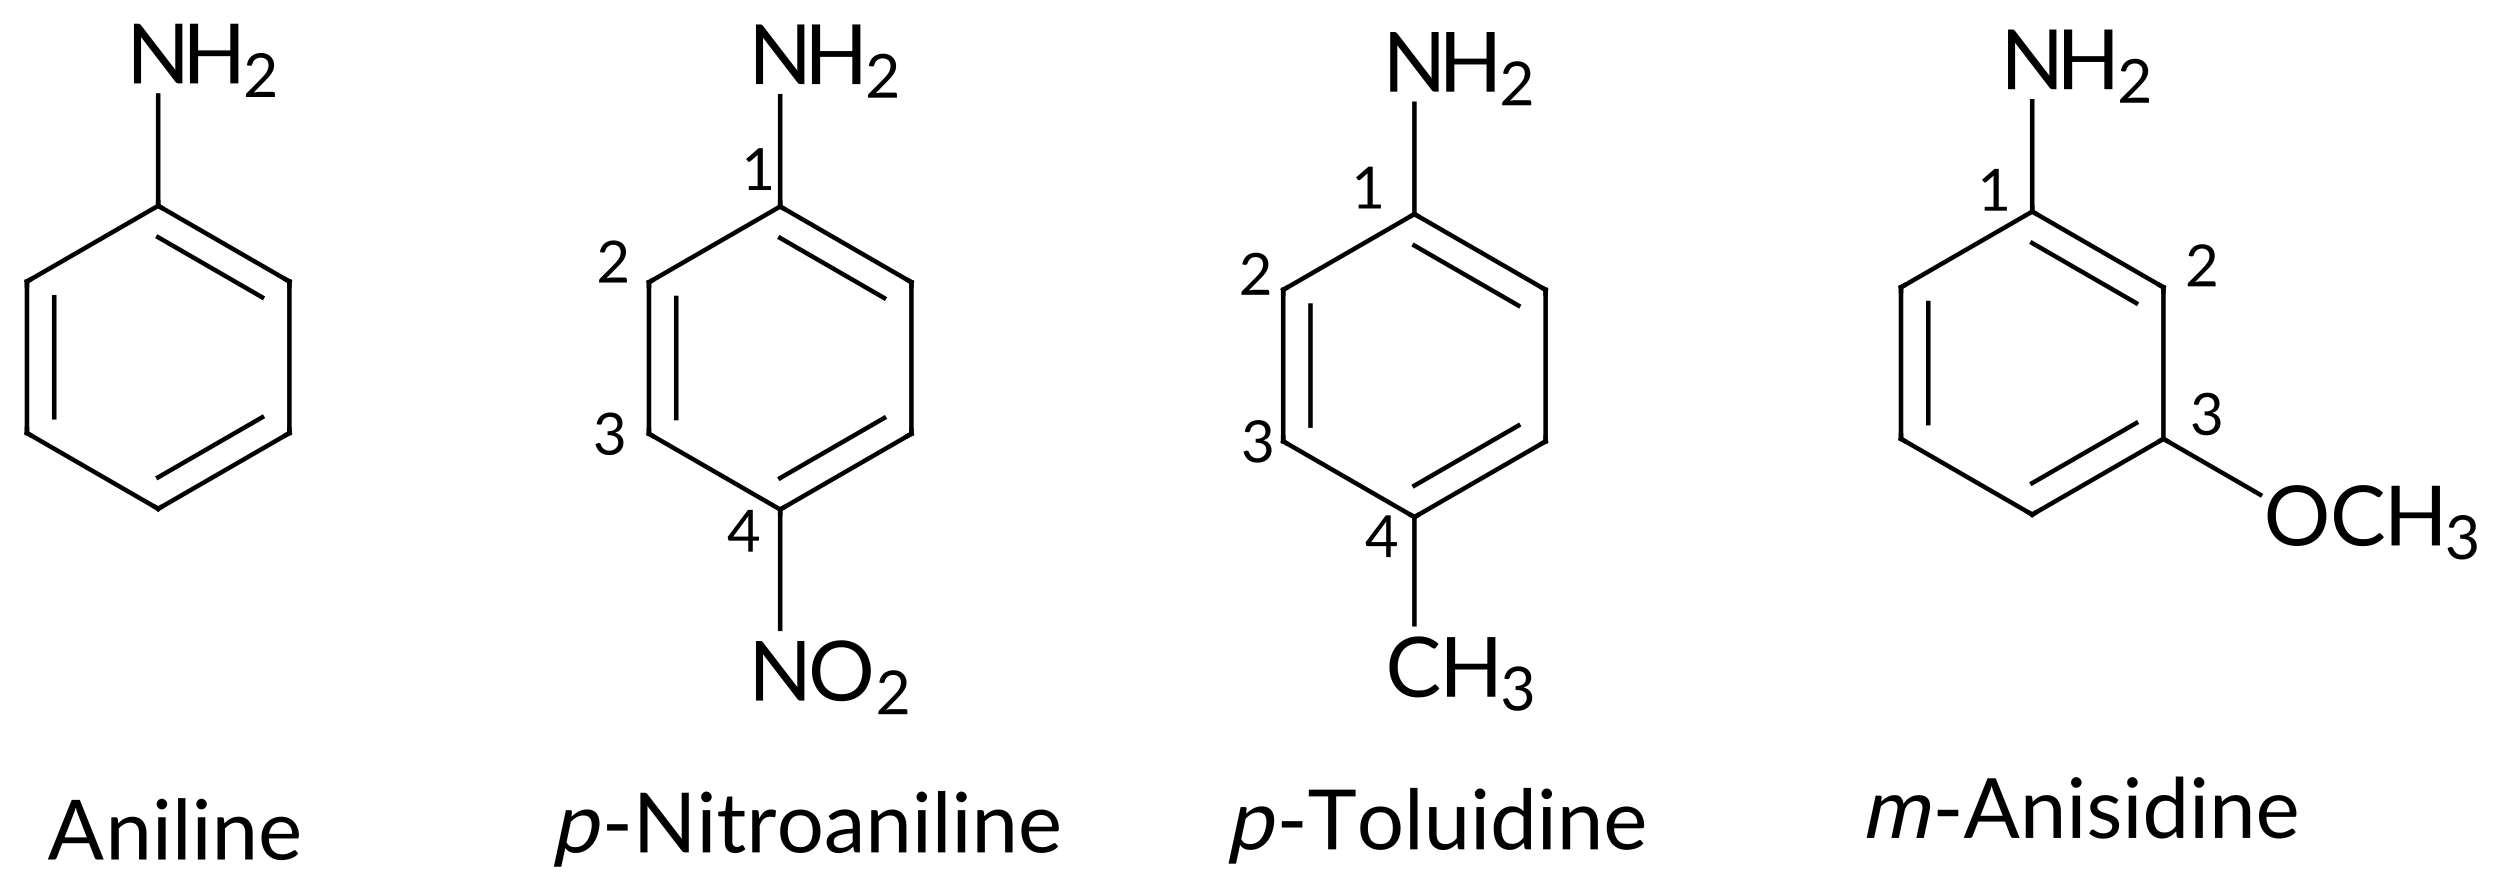 <?xml version="1.0"?>
<!DOCTYPE svg PUBLIC '-//W3C//DTD SVG 1.0//EN'
          'http://www.w3.org/TR/2001/REC-SVG-20010904/DTD/svg10.dtd'>
<svg style="fill-opacity:1; color-rendering:auto; color-interpolation:auto; text-rendering:auto; stroke:black; stroke-linecap:square; stroke-miterlimit:10; shape-rendering:auto; stroke-opacity:1; fill:black; stroke-dasharray:none; font-weight:normal; stroke-width:1; font-family:'Dialog'; font-style:normal; stroke-linejoin:miter; font-size:12px; stroke-dashoffset:0; image-rendering:auto;" xmlns="http://www.w3.org/2000/svg" width="330" viewBox="0 0 330.0 117.0" xmlns:xlink="http://www.w3.org/1999/xlink" height="117"
><!--Generated in ChemDoodle 11.9.0: PD94bWwgdmVyc2lvbj0iMS4wIiBlbmNvZGluZz0iVVRGLTgiIHN0YW5kYWxvbmU9Im5vIj8+DQo8ZCBjZHM9InM6QUNTIERvY3VtZW50IDE5OTYiIGY9InM6aWN4bWwiIGlkPSIxIiBtdj0iczozLjMuMCIgcD0iczpDaGVtRG9vZGxlIiBwYz0iaToxIiBwcj0iaToxIiB2PSJzOjExLjkuMCI+DQogICAgPHAgYjEwPSJiOnRydWUiIGIxMDU9ImI6dHJ1ZSIgYjEwNj0iYjpmYWxzZSIgYjEwNz0iYjpmYWxzZSIgYjEwOT0iYjpmYWxzZSIgYjExMD0iYjpmYWxzZSIgYjExMT0iYjp0cnVlIiBiMTEyPSJiOnRydWUiIGIxMTQ9ImI6dHJ1ZSIgYjExNT0iYjpmYWxzZSIgYjExNj0iYjp0cnVlIiBiMTE4PSJiOnRydWUiIGIxMjE9ImI6dHJ1ZSIgYjEyOT0iYjpmYWxzZSIgYjEzMT0iYjpmYWxzZSIgYjEzMj0iYjpmYWxzZSIgYjEzMz0iYjp0cnVlIiBiMTQ1PSJiOmZhbHNlIiBiMTQ2PSJiOnRydWUiIGIxNDc9ImI6ZmFsc2UiIGIxNTI9ImI6ZmFsc2UiIGIxNTU9ImI6dHJ1ZSIgYjE2Nj0iYjp0cnVlIiBiMTY3PSJiOnRydWUiIGIxNzA9ImI6ZmFsc2UiIGIxNzE9ImI6dHJ1ZSIgYjE3Mz0iYjp0cnVlIiBiMTc5PSJiOnRydWUiIGIyMDE9ImI6ZmFsc2UiIGIyMTY9ImI6dHJ1ZSIgYjIyNj0iYjp0cnVlIiBiMjI3PSJiOmZhbHNlIiBiMjM9ImI6dHJ1ZSIgYjI0PSJiOmZhbHNlIiBiMjQ1PSJiOnRydWUiIGIyNDY9ImI6dHJ1ZSIgYjI0Nz0iYjpmYWxzZSIgYjI0OD0iYjpmYWxzZSIgYjI1NT0iYjpmYWxzZSIgYjI1Nj0iYjp0cnVlIiBiMzU9ImI6ZmFsc2UiIGI0MD0iYjpmYWxzZSIgYjQxPSJiOnRydWUiIGI0Mj0iYjpmYWxzZSIgYjkwPSJiOmZhbHNlIiBiOTM9ImI6dHJ1ZSIgYzEwPSJjOjEyOCwxMjgsMTI4IiBjMTE9ImM6MTI4LDAsMCIgYzEyPSJjOjAsMCwwIiBjMTk9ImM6MCwwLDAiIGMyPSJjOjAsMCwwIiBjMz0iYzowLDAsMCIgYzQ9ImM6MTI4LDEyOCwxMjgiIGM1PSJjOjI1NSwyNTUsMjU1IiBjNj0iYzowLDAsMCIgYzc9ImM6MjU1LDI1NSwyNTUiIGM4PSJjOjAsMCwwIiBjOT0iYzowLDAsMCIgZjE9ImY6MTQuNCIgZjEwPSJmOjguMCIgZjExPSJmOjAuNTIzNTk4OCIgZjEyPSJmOjIuMCIgZjEzPSJmOjIuNSIgZjE0PSJmOjEuMCIgZjE1PSJmOjAuMCIgZjE2PSJmOjMuMCIgZjE3PSJmOjIuMCIgZjE4PSJmOjQuMCIgZjE5PSJmOjAuMTA0NzE5NzYiIGYyPSJmOjAuNiIgZjIxPSJmOjEuNiIgZjIyPSJmOjMuMCIgZjIzPSJmOjAuMCIgZjI0PSJmOjEwLjAiIGYyNT0iZjoxLjAiIGYyOD0iZjoxLjAiIGYyOT0iZjoxLjAiIGYzPSJmOjAuNSIgZjMwPSJmOjAuMyIgZjMxPSJmOjAuMyIgZjM0PSJmOjYuMCIgZjM1PSJmOjUuNDk3Nzg3IiBmMzY9ImY6MC43IiBmMzc9ImY6MS4wIiBmMzg9ImY6My4wIiBmMzk9ImY6MS4yIiBmND0iZjo1LjAiIGY0MD0iZjowLjAiIGY0MT0iZjoxLjAiIGY0Mj0iZjoxMC4wIiBmNDM9ImY6MTAuMCIgZjQ0PSJmOjAuNTIzNTk4OCIgZjQ1PSJmOjUuMCIgZjQ2PSJmOjEuMCIgZjQ3PSJmOjMuMCIgZjQ4PSJmOjEuMiIgZjQ5PSJmOjAuMCIgZjU9ImY6MC4xOCIgZjUxPSJmOjIwLjAiIGY1Mj0iZjo1LjAiIGY1Mz0iZjoxNS4wIiBmNTQ9ImY6MC4zIiBmNTU9ImY6MS4wIiBmNTY9ImY6MC41IiBmNTc9ImY6MS4wIiBmNTg9ImY6Mi4wIiBmNTk9ImY6NC4wIiBmNj0iZjoxLjA0NzE5NzYiIGY2MT0iZjoyLjAiIGY2Mj0iZjoxMC4wIiBmNjM9ImY6MS4wIiBmNjU9ImY6NS4wIiBmNjY9ImY6NC4wIiBmNjc9ImY6MjAuMCIgZjY4PSJmOjAuNCIgZjY5PSJmOjMuMCIgZjc9ImY6MS41IiBmNzA9ImY6MTIuMCIgZjcxPSJmOjEwLjAiIGY5PSJmOjAuNyIgaTE1PSJpOjIiIGkxNj0iaTowIiBpMTc9Imk6MCIgaTI9Imk6NzkyIiBpMjI9Imk6MiIgaTI2PSJpOjEiIGkzPSJpOjYxMiIgaTMzPSJpOjAiIGkzNz0iaTowIiBpND0iaTozNiIgaTQwPSJpOjEiIGk0Mz0iaToxIiBpNT0iaTozNiIgaTY9Imk6MzYiIGk3PSJpOjM2IiBpZD0iMiIgczIwPSJzOkJhc2ljIiBzMjI9InM6QW5nc3Ryb20iIHQxPSJ0OkxhdG8sMCwxMSIgdDI9InQ6VGltZXMgTmV3IFJvbWFuLDAsMTIiLz4NCiAgICA8YW4gYT0iczpudWxsIiBjaT0iczpudWxsIiBjbj0iczpudWxsIiBjcz0iczpudWxsIiBkPSJzOm51bGwiIGlkPSIzIiBrPSJzOm51bGwiIHQ9InM6bnVsbCIvPg0KICAgIDxjdCBpZD0iNCIvPg0KICAgIDxmdCBpZD0iNSI+DQogICAgICAgIDxfZiB2YWx1ZT0iTGF0byIvPg0KICAgICAgICA8X2YgdmFsdWU9IkFyaWFsIi8+DQogICAgPC9mdD4NCiAgICA8YSBhdDI9ImI6ZmFsc2UiIGF0Mz0iZDowLjAiIGF0ND0iaTowIiBjbzE9ImI6ZmFsc2UiIGlkPSI2IiBsPSJzOkMiIHA9InAzOjE0Ny44NzgyNyw2NS4xNjMzNCwwLjAiLz4NCiAgICA8YSBhdDI9ImI6ZmFsc2UiIGF0Mz0iZDowLjAiIGF0ND0iaTowIiBjbzE9ImI6ZmFsc2UiIGlkPSI3IiBsPSJzOkMiIHA9InAzOjEzMC41NTc3NSw3NS4xNjMzNCwwLjAiLz4NCiAgICA8YSBhdDI9ImI6ZmFsc2UiIGF0Mz0iZDowLjAiIGF0ND0iaTowIiBjbzE9ImI6ZmFsc2UiIGlkPSI4IiBsPSJzOk4iIHA9InAzOjE0Ny44NzgyNyw0NS4xNjMzMzgsMC4wIi8+DQogICAgPGEgYXQyPSJiOmZhbHNlIiBhdDM9ImQ6MC4wIiBhdDQ9Imk6MCIgY28xPSJiOmZhbHNlIiBpZD0iOSIgbD0iczpDIiBwPSJwMzoxNjUuMTk4NzksNzUuMTYzMzQsMC4wIi8+DQogICAgPGEgYXQyPSJiOmZhbHNlIiBhdDM9ImQ6MC4wIiBhdDQ9Imk6MCIgY28xPSJiOmZhbHNlIiBpZD0iMTAiIGw9InM6QyIgcD0icDM6MTMwLjU1Nzc1LDk1LjE2MzM0LDAuMCIvPg0KICAgIDxhIGF0Mj0iYjpmYWxzZSIgYXQzPSJkOjAuMCIgYXQ0PSJpOjAiIGNvMT0iYjpmYWxzZSIgaWQ9IjExIiBsPSJzOkMiIHA9InAzOjE2NS4xOTg3OSw5NS4xNjMzNCwwLjAiLz4NCiAgICA8YSBhdDI9ImI6ZmFsc2UiIGF0Mz0iZDowLjAiIGF0ND0iaTowIiBjbzE9ImI6ZmFsc2UiIGlkPSIxMiIgbD0iczpDIiBwPSJwMzoxNDcuODc4MjcsMTA1LjE2MzM1LDAuMCIvPg0KICAgIDxiIGExPSJpOjYiIGEyPSJpOjciIGJvMj0iYjpmYWxzZSIgYm8zPSJpOjIiIGNvMT0iYjpmYWxzZSIgaWQ9IjEzIiB0PSJzOlNpbmdsZSIgem89InM6MCIvPg0KICAgIDxiIGExPSJpOjYiIGEyPSJpOjgiIGJvMj0iYjpmYWxzZSIgYm8zPSJpOjIiIGNvMT0iYjpmYWxzZSIgaWQ9IjE0IiB0PSJzOlNpbmdsZSIgem89InM6NiIvPg0KICAgIDxiIGExPSJpOjkiIGEyPSJpOjYiIGJvMj0iYjpmYWxzZSIgYm8zPSJpOjIiIGNvMT0iYjpmYWxzZSIgaWQ9IjE1IiB0PSJzOkRvdWJsZSIgem89InM6NSIvPg0KICAgIDxiIGExPSJpOjciIGEyPSJpOjEwIiBibzI9ImI6ZmFsc2UiIGJvMz0iaToyIiBjbzE9ImI6ZmFsc2UiIGlkPSIxNiIgdD0iczpEb3VibGUiIHpvPSJzOjEiLz4NCiAgICA8YiBhMT0iaToxMSIgYTI9Imk6OSIgYm8yPSJiOmZhbHNlIiBibzM9Imk6MiIgY28xPSJiOmZhbHNlIiBpZD0iMTciIHQ9InM6U2luZ2xlIiB6bz0iczo0Ii8+DQogICAgPGIgYTE9Imk6MTAiIGEyPSJpOjEyIiBibzI9ImI6ZmFsc2UiIGJvMz0iaToyIiBjbzE9ImI6ZmFsc2UiIGlkPSIxOCIgdD0iczpTaW5nbGUiIHpvPSJzOjIiLz4NCiAgICA8YiBhMT0iaToxMiIgYTI9Imk6MTEiIGJvMj0iYjpmYWxzZSIgYm8zPSJpOjIiIGNvMT0iYjpmYWxzZSIgaWQ9IjE5IiB0PSJzOkRvdWJsZSIgem89InM6MyIvPg0KICAgIDxhIGF0Mj0iYjpmYWxzZSIgYXQzPSJkOjAuMCIgYXQ0PSJpOjAiIGNvMT0iYjpmYWxzZSIgaWQ9IjIwIiBsPSJzOkMiIHA9InAzOjIyOS45ODM1OCw2NS4yNTY4NiwwLjAiPg0KICAgICAgICA8YXQgYT0iYjpmYWxzZSIgYzQ9ImM6MCwwLDAiIGNvMT0iYjpmYWxzZSIgZD0iczoxIiBpZD0iMjEiIG49InM6KklDTF9OVU1CRVJJTkciIHA9InAzOjIyNy4xMzMyNCw2MC4zMTk5NTQsMC4wIi8+DQogICAgPC9hPg0KICAgIDxhIGF0Mj0iYjpmYWxzZSIgYXQzPSJkOjAuMCIgYXQ0PSJpOjAiIGNvMT0iYjpmYWxzZSIgaWQ9IjIyIiBsPSJzOkMiIHA9InAzOjIxMi42NjMwOSw3NS4yNTY4NiwwLjAiPg0KICAgICAgICA8YXQgYT0iYjpmYWxzZSIgYzQ9ImM6MCwwLDAiIGNvMT0iYjpmYWxzZSIgZD0iczoyIiBpZD0iMjMiIG49InM6KklDTF9OVU1CRVJJTkciIHA9InAzOjIwNy45MTE1Myw3Mi41MTM1NCwwLjAiLz4NCiAgICA8L2E+DQogICAgPGEgYXQyPSJiOmZhbHNlIiBhdDM9ImQ6MC4wIiBhdDQ9Imk6MCIgY28xPSJiOmZhbHNlIiBpZD0iMjQiIGw9InM6QyIgcD0icDM6MjQ3LjMwNDA4LDc1LjI1Njg2LDAuMCIvPg0KICAgIDxhIGF0Mj0iYjpmYWxzZSIgYXQzPSJkOjAuMCIgYXQ0PSJpOjAiIGNvMT0iYjpmYWxzZSIgaWQ9IjI1IiBsPSJzOk4iIHA9InAzOjIyOS45ODM1OCw0NS4yNTY4NjYsMC4wIi8+DQogICAgPGEgYXQyPSJiOmZhbHNlIiBhdDM9ImQ6MC4wIiBhdDQ9Imk6MCIgY28xPSJiOmZhbHNlIiBpZD0iMjYiIGw9InM6QyIgcD0icDM6MjEyLjY2MzA5LDk1LjI1Njg2LDAuMCI+DQogICAgICAgIDxhdCBhPSJiOmZhbHNlIiBjND0iYzowLDAsMCIgY28xPSJiOmZhbHNlIiBkPSJzOjMiIGlkPSIyNyIgbj0iczoqSUNMX05VTUJFUklORyIgcD0icDM6MjA3LjQ0MzI3LDk1LjI1Njg2LDAuMCIvPg0KICAgIDwvYT4NCiAgICA8YSBhdDI9ImI6ZmFsc2UiIGF0Mz0iZDowLjAiIGF0ND0iaTowIiBjbzE9ImI6ZmFsc2UiIGlkPSIyOCIgbD0iczpDIiBwPSJwMzoyNDcuMzA0MDgsOTUuMjU2ODYsMC4wIi8+DQogICAgPGEgYXQyPSJiOmZhbHNlIiBhdDM9ImQ6MC4wIiBhdDQ9Imk6MCIgY28xPSJiOmZhbHNlIiBpZD0iMjkiIGw9InM6QyIgcD0icDM6MjI5Ljk4MzU4LDEwNS4yNTY4NzQsMC4wIj4NCiAgICAgICAgPGF0IGE9ImI6ZmFsc2UiIGM0PSJjOjAsMCwwIiBjbzE9ImI6ZmFsc2UiIGQ9InM6NCIgaWQ9IjMwIiBuPSJzOipJQ0xfTlVNQkVSSU5HIiBwPSJwMzoyMjUuMTI0ODIsMTA4LjA2MjA3LDAuMCIvPg0KICAgIDwvYT4NCiAgICA8YSBhdDI9ImI6ZmFsc2UiIGF0Mz0iZDowLjAiIGF0ND0iaTowIiBjbzE9ImI6ZmFsc2UiIGlkPSIzMSIgbD0iczpOTzIiIHA9InAzOjIyOS45ODM1OCwxMjYuNjM5MDcsMC4wIi8+DQogICAgPGIgYTE9Imk6MjAiIGEyPSJpOjIyIiBibzI9ImI6ZmFsc2UiIGJvMz0iaToyIiBjbzE9ImI6ZmFsc2UiIGlkPSIzMiIgdD0iczpTaW5nbGUiIHpvPSJzOjciLz4NCiAgICA8YiBhMT0iaToyNCIgYTI9Imk6MjAiIGJvMj0iYjpmYWxzZSIgYm8zPSJpOjIiIGNvMT0iYjpmYWxzZSIgaWQ9IjMzIiB0PSJzOkRvdWJsZSIgem89InM6MTIiLz4NCiAgICA8YiBhMT0iaToyMCIgYTI9Imk6MjUiIGJvMj0iYjpmYWxzZSIgYm8zPSJpOjIiIGNvMT0iYjpmYWxzZSIgaWQ9IjM0IiB0PSJzOlNpbmdsZSIgem89InM6MTMiLz4NCiAgICA8YiBhMT0iaToyMiIgYTI9Imk6MjYiIGJvMj0iYjpmYWxzZSIgYm8zPSJpOjIiIGNvMT0iYjpmYWxzZSIgaWQ9IjM1IiB0PSJzOkRvdWJsZSIgem89InM6OCIvPg0KICAgIDxiIGExPSJpOjI4IiBhMj0iaToyNCIgYm8yPSJiOmZhbHNlIiBibzM9Imk6MiIgY28xPSJiOmZhbHNlIiBpZD0iMzYiIHQ9InM6U2luZ2xlIiB6bz0iczoxMSIvPg0KICAgIDxiIGExPSJpOjI2IiBhMj0iaToyOSIgYm8yPSJiOmZhbHNlIiBibzM9Imk6MiIgY28xPSJiOmZhbHNlIiBpZD0iMzciIHQ9InM6U2luZ2xlIiB6bz0iczo5Ii8+DQogICAgPGIgYTE9Imk6MjkiIGEyPSJpOjI4IiBibzI9ImI6ZmFsc2UiIGJvMz0iaToyIiBjbzE9ImI6ZmFsc2UiIGlkPSIzOCIgdD0iczpEb3VibGUiIHpvPSJzOjEwIi8+DQogICAgPGIgYTE9Imk6MjkiIGEyPSJpOjMxIiBibzI9ImI6ZmFsc2UiIGJvMz0iaToyIiBjbzE9ImI6ZmFsc2UiIGlkPSIzOSIgdD0iczpTaW5nbGUiIHpvPSJzOjE0Ii8+DQogICAgPGEgYXQyPSJiOmZhbHNlIiBhdDM9ImQ6MC4wIiBhdDQ9Imk6MCIgY28xPSJiOmZhbHNlIiBpZD0iNDAiIGw9InM6QyIgcD0icDM6MzEzLjcwMzQsNjYuMjU2ODQsMC4wIj4NCiAgICAgICAgPGF0IGE9ImI6ZmFsc2UiIGM0PSJjOjAsMCwwIiBjbzE9ImI6ZmFsc2UiIGQ9InM6MSIgaWQ9IjQxIiBuPSJzOipJQ0xfTlVNQkVSSU5HIiBwPSJwMzozMDcuNjM4MDYsNjIuNzU1MDI4LDAuMCIvPg0KICAgIDwvYT4NCiAgICA8YSBhdDI9ImI6ZmFsc2UiIGF0Mz0iZDowLjAiIGF0ND0iaTowIiBjbzE9ImI6ZmFsc2UiIGlkPSI0MiIgbD0iczpOIiBwPSJwMzozMTMuNzAzNCw0Ni4yNTY4MzYsMC4wIi8+DQogICAgPGEgYXQyPSJiOmZhbHNlIiBhdDM9ImQ6MC4wIiBhdDQ9Imk6MCIgY28xPSJiOmZhbHNlIiBpZD0iNDMiIGw9InM6QyIgcD0icDM6Mjk2LjM4MjkzLDc2LjI1Njg0LDAuMCI+DQogICAgICAgIDxhdCBhPSJiOmZhbHNlIiBjND0iYzowLDAsMCIgY28xPSJiOmZhbHNlIiBkPSJzOjIiIGlkPSI0NCIgbj0iczoqSUNMX05VTUJFUklORyIgcD0icDM6MjkyLjcwMzQsNzQuMTMyNDYsMC4wIi8+DQogICAgPC9hPg0KICAgIDxhIGF0Mj0iYjpmYWxzZSIgYXQzPSJkOjAuMCIgYXQ0PSJpOjAiIGNvMT0iYjpmYWxzZSIgaWQ9IjQ1IiBsPSJzOkMiIHA9InAzOjMzMS4wMjM5LDc2LjI1Njg0LDAuMCIvPg0KICAgIDxhIGF0Mj0iYjpmYWxzZSIgYXQzPSJkOjAuMCIgYXQ0PSJpOjAiIGNvMT0iYjpmYWxzZSIgaWQ9IjQ2IiBsPSJzOkMiIHA9InAzOjI5Ni4zODI5Myw5Ni4yNTY4NCwwLjAiPg0KICAgICAgICA8YXQgYT0iYjpmYWxzZSIgYzQ9ImM6MCwwLDAiIGNvMT0iYjpmYWxzZSIgZD0iczozIiBpZD0iNDciIG49InM6KklDTF9OVU1CRVJJTkciIHA9InAzOjI5Mi45OTEyNyw5Ni4yNTY4NCwwLjAiLz4NCiAgICA8L2E+DQogICAgPGEgYXQyPSJiOmZhbHNlIiBhdDM9ImQ6MC4wIiBhdDQ9Imk6MCIgY28xPSJiOmZhbHNlIiBpZD0iNDgiIGw9InM6QyIgcD0icDM6MzMxLjAyMzksOTYuMjU2ODQsMC4wIi8+DQogICAgPGEgYXQyPSJiOmZhbHNlIiBhdDM9ImQ6MC4wIiBhdDQ9Imk6MCIgY28xPSJiOmZhbHNlIiBpZD0iNDkiIGw9InM6QyIgcD0icDM6MzEzLjcwMzQsMTA2LjI1Njg2LDAuMCI+DQogICAgICAgIDxhdCBhPSJiOmZhbHNlIiBjND0iYzowLDAsMCIgY28xPSJiOmZhbHNlIiBkPSJzOjQiIGlkPSI1MCIgbj0iczoqSUNMX05VTUJFUklORyIgcD0icDM6MzA5LjMyNzMzLDEwOC43ODMzOCwwLjAiLz4NCiAgICA8L2E+DQogICAgPGEgYXQyPSJiOmZhbHNlIiBhdDM9ImQ6MC4wIiBhdDQ9Imk6MCIgY28xPSJiOmZhbHNlIiBpZD0iNTEiIGw9InM6Q0gzIiBwPSJwMzozMTMuNzAzNCwxMjYuMDc5MzEsMC4wIi8+DQogICAgPGIgYTE9Imk6NDAiIGEyPSJpOjQyIiBibzI9ImI6ZmFsc2UiIGJvMz0iaToyIiBjbzE9ImI6ZmFsc2UiIGlkPSI1MiIgdD0iczpTaW5nbGUiIHpvPSJzOjIxIi8+DQogICAgPGIgYTE9Imk6NDAiIGEyPSJpOjQzIiBibzI9ImI6ZmFsc2UiIGJvMz0iaToyIiBjbzE9ImI6ZmFsc2UiIGlkPSI1MyIgdD0iczpTaW5nbGUiIHpvPSJzOjE1Ii8+DQogICAgPGIgYTE9Imk6NDUiIGEyPSJpOjQwIiBibzI9ImI6ZmFsc2UiIGJvMz0iaToyIiBjbzE9ImI6ZmFsc2UiIGlkPSI1NCIgdD0iczpEb3VibGUiIHpvPSJzOjIwIi8+DQogICAgPGIgYTE9Imk6NDMiIGEyPSJpOjQ2IiBibzI9ImI6ZmFsc2UiIGJvMz0iaToyIiBjbzE9ImI6ZmFsc2UiIGlkPSI1NSIgdD0iczpEb3VibGUiIHpvPSJzOjE2Ii8+DQogICAgPGIgYTE9Imk6NDgiIGEyPSJpOjQ1IiBibzI9ImI6ZmFsc2UiIGJvMz0iaToyIiBjbzE9ImI6ZmFsc2UiIGlkPSI1NiIgdD0iczpTaW5nbGUiIHpvPSJzOjE5Ii8+DQogICAgPGIgYTE9Imk6NDYiIGEyPSJpOjQ5IiBibzI9ImI6ZmFsc2UiIGJvMz0iaToyIiBjbzE9ImI6ZmFsc2UiIGlkPSI1NyIgdD0iczpTaW5nbGUiIHpvPSJzOjE3Ii8+DQogICAgPGIgYTE9Imk6NDkiIGEyPSJpOjQ4IiBibzI9ImI6ZmFsc2UiIGJvMz0iaToyIiBjbzE9ImI6ZmFsc2UiIGlkPSI1OCIgdD0iczpEb3VibGUiIHpvPSJzOjE4Ii8+DQogICAgPGIgYTE9Imk6NDkiIGEyPSJpOjUxIiBibzI9ImI6ZmFsc2UiIGJvMz0iaToyIiBjbzE9ImI6ZmFsc2UiIGlkPSI1OSIgdD0iczpTaW5nbGUiIHpvPSJzOjIyIi8+DQogICAgPGEgYXQyPSJiOmZhbHNlIiBhdDM9ImQ6MC4wIiBhdDQ9Imk6MCIgY28xPSJiOmZhbHNlIiBpZD0iNjAiIGw9InM6QyIgcD0icDM6Mzk1LjI1Mjg3LDY1LjkyNzI0NiwwLjAiPg0KICAgICAgICA8YXQgYT0iYjpmYWxzZSIgYzQ9ImM6MCwwLDAiIGNvMT0iYjpmYWxzZSIgZD0iczoxIiBpZD0iNjEiIG49InM6KklDTF9OVU1CRVJJTkciIHA9InAzOjM5MC4yNzI1LDYzLjA1MTgyLDAuMCIvPg0KICAgIDwvYT4NCiAgICA8YSBhdDI9ImI6ZmFsc2UiIGF0Mz0iZDowLjAiIGF0ND0iaTowIiBjbzE9ImI6ZmFsc2UiIGlkPSI2MiIgbD0iczpDIiBwPSJwMzozNzcuOTMyMzcsNzUuOTI3MjQ2LDAuMCIvPg0KICAgIDxhIGF0Mj0iYjpmYWxzZSIgYXQzPSJkOjAuMCIgYXQ0PSJpOjAiIGNvMT0iYjpmYWxzZSIgaWQ9IjYzIiBsPSJzOkMiIHA9InAzOjQxMi41NzMzNiw3NS45MjcyNDYsMC4wIj4NCiAgICAgICAgPGF0IGE9ImI6ZmFsc2UiIGM0PSJjOjAsMCwwIiBjbzE9ImI6ZmFsc2UiIGQ9InM6MiIgaWQ9IjY0IiBuPSJzOipJQ0xfTlVNQkVSSU5HIiBwPSJwMzo0MTcuNjIyNjgsNzMuMDEyMDI0LDAuMCIvPg0KICAgIDwvYT4NCiAgICA8YSBhdDI9ImI6ZmFsc2UiIGF0Mz0iZDowLjAiIGF0ND0iaTowIiBjbzE9ImI6ZmFsc2UiIGlkPSI2NSIgbD0iczpOIiBwPSJwMzozOTUuMjUyODcsNDUuOTI3MjQsMC4wIi8+DQogICAgPGEgYXQyPSJiOmZhbHNlIiBhdDM9ImQ6MC4wIiBhdDQ9Imk6MCIgY28xPSJiOmZhbHNlIiBpZD0iNjYiIGw9InM6QyIgcD0icDM6Mzc3LjkzMjM3LDk1LjkyNzI0NiwwLjAiLz4NCiAgICA8YSBhdDI9ImI6ZmFsc2UiIGF0Mz0iZDowLjAiIGF0ND0iaTowIiBjbzE9ImI6ZmFsc2UiIGlkPSI2NyIgbD0iczpDIiBwPSJwMzo0MTIuNTczMzYsOTUuOTI3MjQ2LDAuMCI+DQogICAgICAgIDxhdCBhPSJiOmZhbHNlIiBjND0iYzowLDAsMCIgY28xPSJiOmZhbHNlIiBkPSJzOjMiIGlkPSI2OCIgbj0iczoqSUNMX05VTUJFUklORyIgcD0icDM6NDE4LjI1NTYsOTIuNjQ2NiwwLjAiLz4NCiAgICA8L2E+DQogICAgPGEgYXQyPSJiOmZhbHNlIiBhdDM9ImQ6MC4wIiBhdDQ9Imk6MCIgY28xPSJiOmZhbHNlIiBpZD0iNjkiIGw9InM6QyIgcD0icDM6Mzk1LjI1Mjg3LDEwNS45MjcyNiwwLjAiLz4NCiAgICA8YSBhdDI9ImI6ZmFsc2UiIGF0Mz0iZDowLjAiIGF0ND0iaTowIiBjbzE9ImI6ZmFsc2UiIGlkPSI3MCIgbD0iczpPQ0gzIiBwPSJwMzo0MzAuMjA0MjIsMTA2LjEwNjQsMC4wIi8+DQogICAgPGIgYTE9Imk6NjAiIGEyPSJpOjYyIiBibzI9ImI6ZmFsc2UiIGJvMz0iaToyIiBjbzE9ImI6ZmFsc2UiIGlkPSI3MSIgdD0iczpTaW5nbGUiIHpvPSJzOjIzIi8+DQogICAgPGIgYTE9Imk6NjMiIGEyPSJpOjYwIiBibzI9ImI6ZmFsc2UiIGJvMz0iaToyIiBjbzE9ImI6ZmFsc2UiIGlkPSI3MiIgdD0iczpEb3VibGUiIHpvPSJzOjI4Ii8+DQogICAgPGIgYTE9Imk6NjAiIGEyPSJpOjY1IiBibzI9ImI6ZmFsc2UiIGJvMz0iaToyIiBjbzE9ImI6ZmFsc2UiIGlkPSI3MyIgdD0iczpTaW5nbGUiIHpvPSJzOjI5Ii8+DQogICAgPGIgYTE9Imk6NjIiIGEyPSJpOjY2IiBibzI9ImI6ZmFsc2UiIGJvMz0iaToyIiBjbzE9ImI6ZmFsc2UiIGlkPSI3NCIgdD0iczpEb3VibGUiIHpvPSJzOjI0Ii8+DQogICAgPGIgYTE9Imk6NjciIGEyPSJpOjYzIiBibzI9ImI6ZmFsc2UiIGJvMz0iaToyIiBjbzE9ImI6ZmFsc2UiIGlkPSI3NSIgdD0iczpTaW5nbGUiIHpvPSJzOjI3Ii8+DQogICAgPGIgYTE9Imk6NjYiIGEyPSJpOjY5IiBibzI9ImI6ZmFsc2UiIGJvMz0iaToyIiBjbzE9ImI6ZmFsc2UiIGlkPSI3NiIgdD0iczpTaW5nbGUiIHpvPSJzOjI1Ii8+DQogICAgPGIgYTE9Imk6NjciIGEyPSJpOjcwIiBibzI9ImI6ZmFsc2UiIGJvMz0iaToyIiBjbzE9ImI6ZmFsc2UiIGlkPSI3NyIgdD0iczpTaW5nbGUiIHpvPSJzOjMwIi8+DQogICAgPGIgYTE9Imk6NjkiIGEyPSJpOjY3IiBibzI9ImI6ZmFsc2UiIGJvMz0iaToyIiBjbzE9ImI6ZmFsc2UiIGlkPSI3OCIgdD0iczpEb3VibGUiIHpvPSJzOjI2Ii8+DQogICAgPGxhIGNvMT0iYjpmYWxzZSIgaWQ9Ijc5IiBwMT0icDI6MTM3LjAsMTQ3LjUiIHAyPSJwMjoxMzcuMCwxNDcuNSIgc2gxMj0idDpBcmlhbCwwLDEwIiBzaDIyPSJmOjAuMCIgc2gzPSJiOmZhbHNlIiBzaDQ9ImI6ZmFsc2UiIHNoNT0iYjpmYWxzZSIgdD0iczpBbmlsaW5lIj4NCiAgICAgICAgPF9mIGE9Imk6MCIgdz0iZjotMS4wIj4NCiAgICAgICAgICAgIDxyIGY9Imk6MCIgcz0iaToxMSI+QW5pbGluZTwvcj4NCiAgICAgICAgPC9fZj4NCiAgICA8L2xhPg0KICAgIDxsYSBjbzE9ImI6ZmFsc2UiIGlkPSI4MCIgcDE9InAyOjIwMy4xMTkxNiwxNDYuNTU0NjkiIHAyPSJwMjoyMDMuMTE5MTYsMTQ2LjU1NDY5IiBzaDIyPSJmOjAuMCIgc2gzPSJiOmZhbHNlIiBzaDQ9ImI6ZmFsc2UiIHNoNT0iYjpmYWxzZSIgdD0iczpwLU5pdHJvYW5pbGluZSI+DQogICAgICAgIDxfZiBhPSJpOjAiIHc9ImY6LTEuMCI+DQogICAgICAgICAgICA8ciBkPSJzOmkiIGY9Imk6MCIgcz0iaToxMSI+cDwvcj4NCiAgICAgICAgICAgIDxyIGY9Imk6MCIgcz0iaToxMSI+LU5pdHJvYW5pbGluZTwvcj4NCiAgICAgICAgPC9fZj4NCiAgICA8L2xhPg0KICAgIDxsYSBjbzE9ImI6ZmFsc2UiIGlkPSI4MSIgcDE9InAyOjI5Mi4xODM3OCwxNDYuMTQ4NDQiIHAyPSJwMjoyOTIuMTgzNzgsMTQ2LjE0ODQ0IiBzaDIyPSJmOjAuMCIgc2gzPSJiOmZhbHNlIiBzaDQ9ImI6ZmFsc2UiIHNoNT0iYjpmYWxzZSIgdD0iczpwLVRvbHVpZGluZSI+DQogICAgICAgIDxfZiBhPSJpOjAiIHc9ImY6LTEuMCI+DQogICAgICAgICAgICA8ciBkPSJzOmkiIGY9Imk6MCIgcz0iaToxMSI+cDwvcj4NCiAgICAgICAgICAgIDxyIGY9Imk6MCIgcz0iaToxMSI+LVRvbHVpZGluZTwvcj4NCiAgICAgICAgPC9fZj4NCiAgICA8L2xhPg0KICAgIDxsYSBjbzE9ImI6ZmFsc2UiIGlkPSI4MiIgcDE9InAyOjM3Ny41ODUzNiwxNDQuNjQ4NDQiIHAyPSJwMjozNzcuNTg1MzYsMTQ0LjY0ODQ0IiBzaDIyPSJmOjAuMCIgc2gzPSJiOmZhbHNlIiBzaDQ9ImI6ZmFsc2UiIHNoNT0iYjpmYWxzZSIgdD0iczptLUFuaXNpZGluZSI+DQogICAgICAgIDxfZiBhPSJpOjAiIHc9ImY6LTEuMCI+DQogICAgICAgICAgICA8ciBkPSJzOmkiIGY9Imk6MCIgcz0iaToxMSI+bTwvcj4NCiAgICAgICAgICAgIDxyIGY9Imk6MCIgcz0iaToxMSI+LUFuaXNpZGluZTwvcj4NCiAgICAgICAgPC9fZj4NCiAgICA8L2xhPg0KPC9kPg0K--><defs id="genericDefs"
  /><g
  ><g transform="translate(-127,-38)" style="font-size:11px; text-rendering:geometricPrecision; color-rendering:optimizeQuality; image-rendering:optimizeQuality; font-family:'Lato'; color-interpolation:linearRGB;"
    ><path style="stroke:none;" d="M138.461 148.539 L137.227 145.336 Q137.18 145.18 137.117 144.992 Q137.055 144.805 136.992 144.586 Q136.883 145.039 136.758 145.336 L135.523 148.539 L138.461 148.539 ZM140.695 151.461 L139.867 151.461 Q139.727 151.461 139.633 151.398 Q139.539 151.32 139.492 151.211 L138.758 149.305 L135.227 149.305 L134.492 151.211 Q134.461 151.305 134.367 151.383 Q134.273 151.461 134.133 151.461 L133.305 151.461 L136.461 143.586 L137.539 143.586 L140.695 151.461 Z"
      /><path style="stroke:none;" d="M142.617 146.695 Q142.789 146.492 142.992 146.336 Q143.195 146.164 143.43 146.055 Q143.664 145.93 143.914 145.867 Q144.164 145.805 144.461 145.805 Q144.93 145.805 145.273 145.961 Q145.617 146.102 145.852 146.383 Q146.086 146.664 146.211 147.055 Q146.336 147.445 146.336 147.914 L146.336 151.461 L145.352 151.461 L145.352 147.914 Q145.352 147.273 145.055 146.93 Q144.773 146.586 144.18 146.586 Q143.742 146.586 143.367 146.805 Q142.992 147.008 142.68 147.352 L142.68 151.461 L141.695 151.461 L141.695 145.883 L142.273 145.883 Q142.492 145.883 142.539 146.086 L142.617 146.695 ZM148.865 145.883 L148.865 151.461 L147.88 151.461 L147.88 145.883 L148.865 145.883 ZM149.068 144.133 Q149.068 144.289 149.005 144.414 Q148.958 144.523 148.849 144.633 Q148.755 144.727 148.63 144.789 Q148.505 144.836 148.365 144.836 Q148.224 144.836 148.099 144.789 Q147.974 144.727 147.88 144.633 Q147.786 144.523 147.724 144.414 Q147.677 144.289 147.677 144.133 Q147.677 143.992 147.724 143.867 Q147.786 143.742 147.88 143.648 Q147.974 143.539 148.099 143.492 Q148.224 143.43 148.365 143.43 Q148.505 143.43 148.63 143.492 Q148.755 143.539 148.849 143.648 Q148.958 143.742 149.005 143.867 Q149.068 143.992 149.068 144.133 ZM151.473 143.352 L151.473 151.461 L150.505 151.461 L150.505 143.352 L151.473 143.352 ZM154.101 145.883 L154.101 151.461 L153.116 151.461 L153.116 145.883 L154.101 145.883 ZM154.304 144.133 Q154.304 144.289 154.241 144.414 Q154.195 144.523 154.085 144.633 Q153.991 144.727 153.866 144.789 Q153.741 144.836 153.601 144.836 Q153.46 144.836 153.335 144.789 Q153.21 144.727 153.116 144.633 Q153.023 144.523 152.96 144.414 Q152.913 144.289 152.913 144.133 Q152.913 143.992 152.96 143.867 Q153.023 143.742 153.116 143.648 Q153.21 143.539 153.335 143.492 Q153.46 143.43 153.601 143.43 Q153.741 143.43 153.866 143.492 Q153.991 143.539 154.085 143.648 Q154.195 143.742 154.241 143.867 Q154.304 143.992 154.304 144.133 ZM156.631 146.695 Q156.803 146.492 157.006 146.336 Q157.209 146.164 157.444 146.055 Q157.678 145.93 157.928 145.867 Q158.178 145.805 158.475 145.805 Q158.944 145.805 159.288 145.961 Q159.631 146.102 159.866 146.383 Q160.1 146.664 160.225 147.055 Q160.35 147.445 160.35 147.914 L160.35 151.461 L159.366 151.461 L159.366 147.914 Q159.366 147.273 159.069 146.93 Q158.788 146.586 158.194 146.586 Q157.756 146.586 157.381 146.805 Q157.006 147.008 156.694 147.352 L156.694 151.461 L155.709 151.461 L155.709 145.883 L156.288 145.883 Q156.506 145.883 156.553 146.086 L156.631 146.695 ZM165.566 148.07 Q165.566 147.727 165.473 147.445 Q165.379 147.164 165.191 146.961 Q165.004 146.742 164.738 146.633 Q164.488 146.523 164.144 146.523 Q163.441 146.523 163.035 146.93 Q162.629 147.336 162.519 148.07 L165.566 148.07 ZM166.363 150.68 Q166.176 150.898 165.926 151.07 Q165.676 151.227 165.379 151.336 Q165.098 151.43 164.785 151.477 Q164.488 151.539 164.176 151.539 Q163.598 151.539 163.113 151.352 Q162.629 151.148 162.269 150.773 Q161.926 150.398 161.723 149.852 Q161.519 149.289 161.519 148.555 Q161.519 147.977 161.691 147.477 Q161.879 146.961 162.207 146.602 Q162.551 146.227 163.035 146.023 Q163.519 145.805 164.129 145.805 Q164.629 145.805 165.051 145.977 Q165.473 146.133 165.785 146.461 Q166.098 146.773 166.269 147.242 Q166.457 147.695 166.457 148.289 Q166.457 148.523 166.394 148.602 Q166.348 148.68 166.207 148.68 L162.488 148.68 Q162.504 149.211 162.629 149.602 Q162.769 149.992 162.988 150.258 Q163.223 150.508 163.535 150.648 Q163.863 150.773 164.269 150.773 Q164.629 150.773 164.894 150.695 Q165.16 150.602 165.348 150.508 Q165.551 150.398 165.676 150.32 Q165.801 150.227 165.894 150.227 Q166.019 150.227 166.082 150.32 L166.363 150.68 Z"
      /><path style="stroke:none;" d="M201.778 149.172 Q201.965 149.531 202.247 149.688 Q202.543 149.828 202.934 149.828 Q203.715 149.828 204.247 149.281 Q204.793 148.719 205.012 147.688 Q205.137 147.156 205.106 146.766 Q205.09 146.375 204.965 146.125 Q204.84 145.875 204.59 145.766 Q204.356 145.641 204.028 145.641 Q203.543 145.641 203.137 145.859 Q202.731 146.078 202.356 146.484 L201.778 149.172 ZM202.434 145.812 Q202.887 145.375 203.403 145.109 Q203.918 144.844 204.512 144.844 Q204.997 144.844 205.34 145.031 Q205.7 145.219 205.887 145.578 Q206.09 145.938 206.122 146.469 Q206.168 147 206.012 147.688 Q205.887 148.312 205.606 148.844 Q205.34 149.375 204.934 149.766 Q204.543 150.141 204.043 150.375 Q203.559 150.594 202.997 150.594 Q202.481 150.594 202.153 150.422 Q201.84 150.25 201.622 149.938 L201.09 152.406 L200.106 152.406 L201.7 144.938 L202.278 144.938 Q202.497 144.938 202.497 145.141 L202.434 145.812 Z"
      /><path style="stroke:none;" d="M207.132 146.797 L209.851 146.797 L209.851 147.641 L207.132 147.641 L207.132 146.797 ZM217.922 142.641 L217.922 150.516 L217.391 150.516 Q217.266 150.516 217.172 150.469 Q217.094 150.422 217.016 150.328 L212.453 144.391 Q212.469 144.516 212.469 144.656 Q212.469 144.781 212.469 144.906 L212.469 150.516 L211.531 150.516 L211.531 142.641 L212.094 142.641 Q212.156 142.641 212.203 142.656 Q212.266 142.656 212.297 142.672 Q212.328 142.688 212.36 142.734 Q212.406 142.766 212.453 142.812 L217.016 148.75 Q217 148.609 216.985 148.484 Q216.985 148.344 216.985 148.219 L216.985 142.641 L217.922 142.641 ZM220.743 144.938 L220.743 150.516 L219.758 150.516 L219.758 144.938 L220.743 144.938 ZM220.946 143.188 Q220.946 143.344 220.883 143.469 Q220.836 143.578 220.727 143.688 Q220.633 143.781 220.508 143.844 Q220.383 143.891 220.243 143.891 Q220.102 143.891 219.977 143.844 Q219.852 143.781 219.758 143.688 Q219.664 143.578 219.602 143.469 Q219.555 143.344 219.555 143.188 Q219.555 143.047 219.602 142.922 Q219.664 142.797 219.758 142.703 Q219.852 142.594 219.977 142.547 Q220.102 142.484 220.243 142.484 Q220.383 142.484 220.508 142.547 Q220.633 142.594 220.727 142.703 Q220.836 142.797 220.883 142.922 Q220.946 143.047 220.946 143.188 ZM224.054 150.609 Q223.398 150.609 223.039 150.234 Q222.679 149.859 222.679 149.172 L222.679 145.766 L222.023 145.766 Q221.929 145.766 221.867 145.719 Q221.804 145.656 221.804 145.547 L221.804 145.156 L222.726 145.047 L222.945 143.328 Q222.961 143.234 223.008 143.188 Q223.07 143.141 223.164 143.141 L223.664 143.141 L223.664 145.047 L225.273 145.047 L225.273 145.766 L223.664 145.766 L223.664 149.109 Q223.664 149.453 223.836 149.625 Q224.008 149.797 224.273 149.797 Q224.429 149.797 224.539 149.766 Q224.648 149.719 224.726 149.672 Q224.82 149.625 224.867 149.578 Q224.929 149.531 224.976 149.531 Q225.054 149.531 225.117 149.625 L225.398 150.094 Q225.148 150.328 224.789 150.469 Q224.429 150.609 224.054 150.609 ZM227.217 146.062 Q227.482 145.484 227.857 145.172 Q228.248 144.844 228.81 144.844 Q228.982 144.844 229.139 144.891 Q229.31 144.922 229.435 145 L229.357 145.734 Q229.326 145.875 229.201 145.875 Q229.123 145.875 228.967 145.844 Q228.826 145.812 228.639 145.812 Q228.373 145.812 228.17 145.891 Q227.967 145.969 227.795 146.125 Q227.639 146.266 227.498 146.484 Q227.373 146.703 227.279 147 L227.279 150.516 L226.295 150.516 L226.295 144.938 L226.857 144.938 Q227.014 144.938 227.06 145 Q227.123 145.062 227.154 145.219 L227.217 146.062 ZM232.643 144.859 Q233.252 144.859 233.737 145.062 Q234.237 145.266 234.58 145.641 Q234.924 146.016 235.112 146.547 Q235.299 147.078 235.299 147.734 Q235.299 148.391 235.112 148.922 Q234.924 149.438 234.58 149.812 Q234.237 150.188 233.737 150.391 Q233.252 150.594 232.643 150.594 Q232.033 150.594 231.533 150.391 Q231.049 150.188 230.69 149.812 Q230.346 149.438 230.158 148.922 Q229.987 148.391 229.987 147.734 Q229.987 147.078 230.158 146.547 Q230.346 146.016 230.69 145.641 Q231.049 145.266 231.533 145.062 Q232.033 144.859 232.643 144.859 ZM232.643 149.828 Q233.471 149.828 233.877 149.281 Q234.283 148.719 234.283 147.734 Q234.283 146.734 233.877 146.188 Q233.471 145.625 232.643 145.625 Q232.221 145.625 231.908 145.766 Q231.596 145.906 231.393 146.188 Q231.19 146.453 231.08 146.844 Q230.987 147.234 230.987 147.734 Q230.987 148.719 231.393 149.281 Q231.799 149.828 232.643 149.828 ZM239.552 148 Q238.88 148.031 238.395 148.125 Q237.927 148.203 237.614 148.344 Q237.317 148.469 237.177 148.656 Q237.052 148.844 237.052 149.078 Q237.052 149.297 237.114 149.469 Q237.192 149.625 237.317 149.734 Q237.442 149.828 237.614 149.875 Q237.786 149.922 237.974 149.922 Q238.224 149.922 238.442 149.875 Q238.661 149.812 238.849 149.719 Q239.036 149.609 239.208 149.484 Q239.38 149.344 239.552 149.156 L239.552 148 ZM236.38 145.734 Q236.849 145.281 237.38 145.062 Q237.911 144.844 238.567 144.844 Q239.036 144.844 239.395 145 Q239.755 145.156 240.005 145.438 Q240.255 145.703 240.38 146.094 Q240.505 146.484 240.505 146.953 L240.505 150.516 L240.067 150.516 Q239.927 150.516 239.849 150.469 Q239.77 150.422 239.724 150.281 L239.614 149.75 Q239.395 149.953 239.192 150.125 Q238.989 150.281 238.755 150.391 Q238.52 150.484 238.255 150.547 Q238.005 150.609 237.677 150.609 Q237.349 150.609 237.067 150.516 Q236.786 150.422 236.567 150.25 Q236.364 150.062 236.239 149.781 Q236.114 149.5 236.114 149.125 Q236.114 148.797 236.286 148.5 Q236.474 148.188 236.88 147.953 Q237.286 147.703 237.942 147.562 Q238.599 147.406 239.552 147.391 L239.552 146.953 Q239.552 146.297 239.27 145.969 Q238.989 145.641 238.442 145.641 Q238.083 145.641 237.833 145.734 Q237.599 145.812 237.411 145.938 Q237.239 146.047 237.099 146.141 Q236.974 146.219 236.849 146.219 Q236.755 146.219 236.677 146.172 Q236.614 146.125 236.567 146.047 L236.38 145.734 ZM242.925 145.75 Q243.097 145.547 243.3 145.391 Q243.503 145.219 243.738 145.109 Q243.972 144.984 244.222 144.922 Q244.472 144.859 244.769 144.859 Q245.238 144.859 245.581 145.016 Q245.925 145.156 246.159 145.438 Q246.394 145.719 246.519 146.109 Q246.644 146.5 246.644 146.969 L246.644 150.516 L245.659 150.516 L245.659 146.969 Q245.659 146.328 245.363 145.984 Q245.081 145.641 244.488 145.641 Q244.05 145.641 243.675 145.859 Q243.3 146.062 242.988 146.406 L242.988 150.516 L242.003 150.516 L242.003 144.938 L242.581 144.938 Q242.8 144.938 242.847 145.141 L242.925 145.75 ZM249.173 144.938 L249.173 150.516 L248.188 150.516 L248.188 144.938 L249.173 144.938 ZM249.376 143.188 Q249.376 143.344 249.313 143.469 Q249.266 143.578 249.157 143.688 Q249.063 143.781 248.938 143.844 Q248.813 143.891 248.673 143.891 Q248.532 143.891 248.407 143.844 Q248.282 143.781 248.188 143.688 Q248.094 143.578 248.032 143.469 Q247.985 143.344 247.985 143.188 Q247.985 143.047 248.032 142.922 Q248.094 142.797 248.188 142.703 Q248.282 142.594 248.407 142.547 Q248.532 142.484 248.673 142.484 Q248.813 142.484 248.938 142.547 Q249.063 142.594 249.157 142.703 Q249.266 142.797 249.313 142.922 Q249.376 143.047 249.376 143.188 ZM251.781 142.406 L251.781 150.516 L250.812 150.516 L250.812 142.406 L251.781 142.406 ZM254.409 144.938 L254.409 150.516 L253.424 150.516 L253.424 144.938 L254.409 144.938 ZM254.612 143.188 Q254.612 143.344 254.549 143.469 Q254.502 143.578 254.393 143.688 Q254.299 143.781 254.174 143.844 Q254.049 143.891 253.909 143.891 Q253.768 143.891 253.643 143.844 Q253.518 143.781 253.424 143.688 Q253.33 143.578 253.268 143.469 Q253.221 143.344 253.221 143.188 Q253.221 143.047 253.268 142.922 Q253.33 142.797 253.424 142.703 Q253.518 142.594 253.643 142.547 Q253.768 142.484 253.909 142.484 Q254.049 142.484 254.174 142.547 Q254.299 142.594 254.393 142.703 Q254.502 142.797 254.549 142.922 Q254.612 143.047 254.612 143.188 ZM256.939 145.75 Q257.111 145.547 257.314 145.391 Q257.517 145.219 257.752 145.109 Q257.986 144.984 258.236 144.922 Q258.486 144.859 258.783 144.859 Q259.252 144.859 259.596 145.016 Q259.939 145.156 260.174 145.438 Q260.408 145.719 260.533 146.109 Q260.658 146.5 260.658 146.969 L260.658 150.516 L259.674 150.516 L259.674 146.969 Q259.674 146.328 259.377 145.984 Q259.096 145.641 258.502 145.641 Q258.064 145.641 257.689 145.859 Q257.314 146.062 257.002 146.406 L257.002 150.516 L256.017 150.516 L256.017 144.938 L256.596 144.938 Q256.814 144.938 256.861 145.141 L256.939 145.75 ZM265.874 147.125 Q265.874 146.781 265.781 146.5 Q265.687 146.219 265.499 146.016 Q265.312 145.797 265.046 145.688 Q264.796 145.578 264.452 145.578 Q263.749 145.578 263.343 145.984 Q262.937 146.391 262.827 147.125 L265.874 147.125 ZM266.671 149.734 Q266.484 149.953 266.234 150.125 Q265.984 150.281 265.687 150.391 Q265.406 150.484 265.093 150.531 Q264.796 150.594 264.484 150.594 Q263.906 150.594 263.421 150.406 Q262.937 150.203 262.577 149.828 Q262.234 149.453 262.031 148.906 Q261.827 148.344 261.827 147.609 Q261.827 147.031 261.999 146.531 Q262.187 146.016 262.515 145.656 Q262.859 145.281 263.343 145.078 Q263.827 144.859 264.437 144.859 Q264.937 144.859 265.359 145.031 Q265.781 145.188 266.093 145.516 Q266.406 145.828 266.577 146.297 Q266.765 146.75 266.765 147.344 Q266.765 147.578 266.702 147.656 Q266.656 147.734 266.515 147.734 L262.796 147.734 Q262.812 148.266 262.937 148.656 Q263.077 149.047 263.296 149.312 Q263.531 149.562 263.843 149.703 Q264.171 149.828 264.577 149.828 Q264.937 149.828 265.202 149.75 Q265.468 149.656 265.656 149.562 Q265.859 149.453 265.984 149.375 Q266.109 149.281 266.202 149.281 Q266.327 149.281 266.39 149.375 L266.671 149.734 Z"
      /><path style="stroke:none;" d="M290.842 148.766 Q291.03 149.125 291.311 149.281 Q291.608 149.422 291.999 149.422 Q292.78 149.422 293.311 148.875 Q293.858 148.312 294.077 147.281 Q294.202 146.75 294.171 146.359 Q294.155 145.969 294.03 145.719 Q293.905 145.469 293.655 145.359 Q293.421 145.234 293.092 145.234 Q292.608 145.234 292.202 145.453 Q291.796 145.672 291.421 146.078 L290.842 148.766 ZM291.499 145.406 Q291.952 144.969 292.467 144.703 Q292.983 144.438 293.577 144.438 Q294.061 144.438 294.405 144.625 Q294.764 144.812 294.952 145.172 Q295.155 145.531 295.186 146.062 Q295.233 146.594 295.077 147.281 Q294.952 147.906 294.671 148.438 Q294.405 148.969 293.999 149.359 Q293.608 149.734 293.108 149.969 Q292.624 150.188 292.061 150.188 Q291.546 150.188 291.217 150.016 Q290.905 149.844 290.686 149.531 L290.155 152 L289.171 152 L290.764 144.531 L291.342 144.531 Q291.561 144.531 291.561 144.734 L291.499 145.406 Z"
      /><path style="stroke:none;" d="M296.197 146.391 L298.916 146.391 L298.916 147.234 L296.197 147.234 L296.197 146.391 ZM305.94 143.125 L303.377 143.125 L303.377 150.109 L302.315 150.109 L302.315 143.125 L299.768 143.125 L299.768 142.234 L305.94 142.234 L305.94 143.125 ZM309.217 144.453 Q309.826 144.453 310.31 144.656 Q310.81 144.859 311.154 145.234 Q311.498 145.609 311.685 146.141 Q311.873 146.672 311.873 147.328 Q311.873 147.984 311.685 148.516 Q311.498 149.031 311.154 149.406 Q310.81 149.781 310.31 149.984 Q309.826 150.188 309.217 150.188 Q308.607 150.188 308.107 149.984 Q307.623 149.781 307.264 149.406 Q306.92 149.031 306.732 148.516 Q306.56 147.984 306.56 147.328 Q306.56 146.672 306.732 146.141 Q306.92 145.609 307.264 145.234 Q307.623 144.859 308.107 144.656 Q308.607 144.453 309.217 144.453 ZM309.217 149.422 Q310.045 149.422 310.451 148.875 Q310.857 148.312 310.857 147.328 Q310.857 146.328 310.451 145.781 Q310.045 145.219 309.217 145.219 Q308.795 145.219 308.482 145.359 Q308.17 145.5 307.967 145.781 Q307.764 146.047 307.654 146.438 Q307.56 146.828 307.56 147.328 Q307.56 148.312 307.967 148.875 Q308.373 149.422 309.217 149.422 ZM314.11 142 L314.11 150.109 L313.141 150.109 L313.141 142 L314.11 142 ZM320.284 144.531 L320.284 150.109 L319.706 150.109 Q319.487 150.109 319.44 149.906 L319.362 149.312 Q318.987 149.703 318.534 149.953 Q318.097 150.203 317.503 150.203 Q317.05 150.203 316.706 150.047 Q316.362 149.891 316.112 149.625 Q315.878 149.344 315.753 148.953 Q315.644 148.562 315.644 148.094 L315.644 144.531 L316.628 144.531 L316.628 148.094 Q316.628 148.719 316.909 149.078 Q317.206 149.422 317.8 149.422 Q318.237 149.422 318.612 149.219 Q318.987 149 319.3 148.641 L319.3 144.531 L320.284 144.531 ZM322.87 144.531 L322.87 150.109 L321.885 150.109 L321.885 144.531 L322.87 144.531 ZM323.073 142.781 Q323.073 142.938 323.01 143.062 Q322.964 143.172 322.854 143.281 Q322.76 143.375 322.635 143.438 Q322.51 143.484 322.37 143.484 Q322.229 143.484 322.104 143.438 Q321.979 143.375 321.885 143.281 Q321.792 143.172 321.729 143.062 Q321.682 142.938 321.682 142.781 Q321.682 142.641 321.729 142.516 Q321.792 142.391 321.885 142.297 Q321.979 142.188 322.104 142.141 Q322.229 142.078 322.37 142.078 Q322.51 142.078 322.635 142.141 Q322.76 142.188 322.854 142.297 Q322.964 142.391 323.01 142.516 Q323.073 142.641 323.073 142.781 ZM328.104 145.859 Q327.822 145.5 327.51 145.359 Q327.197 145.203 326.791 145.203 Q326.026 145.203 325.604 145.766 Q325.182 146.312 325.182 147.344 Q325.182 147.891 325.276 148.281 Q325.369 148.656 325.541 148.906 Q325.729 149.156 325.994 149.281 Q326.26 149.391 326.604 149.391 Q327.072 149.391 327.432 149.172 Q327.807 148.953 328.104 148.547 L328.104 145.859 ZM329.088 142 L329.088 150.109 L328.494 150.109 Q328.291 150.109 328.229 149.906 L328.151 149.234 Q327.791 149.656 327.322 149.922 Q326.869 150.188 326.276 150.188 Q325.791 150.188 325.401 150 Q325.01 149.812 324.729 149.469 Q324.463 149.109 324.307 148.578 Q324.166 148.031 324.166 147.344 Q324.166 146.734 324.322 146.203 Q324.494 145.672 324.807 145.281 Q325.119 144.891 325.557 144.672 Q326.01 144.438 326.572 144.438 Q327.088 144.438 327.447 144.609 Q327.822 144.781 328.104 145.094 L328.104 142 L329.088 142 ZM331.67 144.531 L331.67 150.109 L330.686 150.109 L330.686 144.531 L331.67 144.531 ZM331.873 142.781 Q331.873 142.938 331.811 143.062 Q331.764 143.172 331.654 143.281 Q331.561 143.375 331.436 143.438 Q331.311 143.484 331.17 143.484 Q331.029 143.484 330.904 143.438 Q330.779 143.375 330.686 143.281 Q330.592 143.172 330.529 143.062 Q330.483 142.938 330.483 142.781 Q330.483 142.641 330.529 142.516 Q330.592 142.391 330.686 142.297 Q330.779 142.188 330.904 142.141 Q331.029 142.078 331.17 142.078 Q331.311 142.078 331.436 142.141 Q331.561 142.188 331.654 142.297 Q331.764 142.391 331.811 142.516 Q331.873 142.641 331.873 142.781 ZM334.201 145.344 Q334.373 145.141 334.576 144.984 Q334.779 144.812 335.013 144.703 Q335.248 144.578 335.498 144.516 Q335.748 144.453 336.044 144.453 Q336.513 144.453 336.857 144.609 Q337.201 144.75 337.435 145.031 Q337.669 145.312 337.794 145.703 Q337.919 146.094 337.919 146.562 L337.919 150.109 L336.935 150.109 L336.935 146.562 Q336.935 145.922 336.638 145.578 Q336.357 145.234 335.763 145.234 Q335.326 145.234 334.951 145.453 Q334.576 145.656 334.263 146 L334.263 150.109 L333.279 150.109 L333.279 144.531 L333.857 144.531 Q334.076 144.531 334.123 144.734 L334.201 145.344 ZM343.136 146.719 Q343.136 146.375 343.042 146.094 Q342.948 145.812 342.761 145.609 Q342.573 145.391 342.308 145.281 Q342.058 145.172 341.714 145.172 Q341.011 145.172 340.604 145.578 Q340.198 145.984 340.089 146.719 L343.136 146.719 ZM343.933 149.328 Q343.745 149.547 343.495 149.719 Q343.245 149.875 342.948 149.984 Q342.667 150.078 342.354 150.125 Q342.058 150.188 341.745 150.188 Q341.167 150.188 340.683 150 Q340.198 149.797 339.839 149.422 Q339.495 149.047 339.292 148.5 Q339.089 147.938 339.089 147.203 Q339.089 146.625 339.261 146.125 Q339.448 145.609 339.776 145.25 Q340.12 144.875 340.604 144.672 Q341.089 144.453 341.698 144.453 Q342.198 144.453 342.62 144.625 Q343.042 144.781 343.354 145.109 Q343.667 145.422 343.839 145.891 Q344.026 146.344 344.026 146.938 Q344.026 147.172 343.964 147.25 Q343.917 147.328 343.776 147.328 L340.058 147.328 Q340.073 147.859 340.198 148.25 Q340.339 148.641 340.558 148.906 Q340.792 149.156 341.104 149.297 Q341.433 149.422 341.839 149.422 Q342.198 149.422 342.464 149.344 Q342.729 149.25 342.917 149.156 Q343.12 149.047 343.245 148.969 Q343.37 148.875 343.464 148.875 Q343.589 148.875 343.651 148.969 L343.933 149.328 Z"
      /><path style="stroke:none;" d="M373.399 148.609 L374.586 143.031 L375.164 143.031 Q375.383 143.031 375.383 143.234 L375.32 143.812 Q375.711 143.438 376.149 143.203 Q376.586 142.953 377.102 142.953 Q377.664 142.953 377.93 143.266 Q378.211 143.578 378.258 144.109 Q378.445 143.812 378.68 143.594 Q378.914 143.375 379.18 143.234 Q379.461 143.078 379.742 143.016 Q380.024 142.953 380.289 142.953 Q380.727 142.953 381.039 143.094 Q381.352 143.234 381.539 143.5 Q381.727 143.766 381.758 144.172 Q381.805 144.562 381.695 145.062 L380.945 148.609 L379.961 148.609 L380.711 145.062 Q380.852 144.406 380.633 144.078 Q380.43 143.734 379.883 143.734 Q379.649 143.734 379.414 143.828 Q379.18 143.906 378.977 144.078 Q378.789 144.234 378.633 144.484 Q378.477 144.734 378.399 145.062 L377.649 148.609 L376.664 148.609 L377.414 145.062 Q377.555 144.391 377.352 144.062 Q377.164 143.734 376.649 143.734 Q376.289 143.734 375.93 143.938 Q375.586 144.125 375.274 144.453 L374.383 148.609 L373.399 148.609 Z"
      /><path style="stroke:none;" d="M382.772 144.891 L385.491 144.891 L385.491 145.734 L382.772 145.734 L382.772 144.891 ZM391.359 145.688 L390.124 142.484 Q390.077 142.328 390.015 142.141 Q389.952 141.953 389.89 141.734 Q389.781 142.188 389.656 142.484 L388.421 145.688 L391.359 145.688 ZM393.593 148.609 L392.765 148.609 Q392.624 148.609 392.531 148.547 Q392.437 148.469 392.39 148.359 L391.656 146.453 L388.124 146.453 L387.39 148.359 Q387.359 148.453 387.265 148.531 Q387.171 148.609 387.031 148.609 L386.202 148.609 L389.359 140.734 L390.437 140.734 L393.593 148.609 ZM395.321 143.844 Q395.493 143.641 395.696 143.484 Q395.899 143.312 396.134 143.203 Q396.368 143.078 396.618 143.016 Q396.868 142.953 397.165 142.953 Q397.634 142.953 397.978 143.109 Q398.321 143.25 398.556 143.531 Q398.79 143.812 398.915 144.203 Q399.04 144.594 399.04 145.062 L399.04 148.609 L398.056 148.609 L398.056 145.062 Q398.056 144.422 397.759 144.078 Q397.478 143.734 396.884 143.734 Q396.446 143.734 396.071 143.953 Q395.696 144.156 395.384 144.5 L395.384 148.609 L394.399 148.609 L394.399 143.031 L394.978 143.031 Q395.196 143.031 395.243 143.234 L395.321 143.844 ZM401.569 143.031 L401.569 148.609 L400.584 148.609 L400.584 143.031 L401.569 143.031 ZM401.772 141.281 Q401.772 141.438 401.709 141.562 Q401.663 141.672 401.553 141.781 Q401.459 141.875 401.334 141.938 Q401.209 141.984 401.069 141.984 Q400.928 141.984 400.803 141.938 Q400.678 141.875 400.584 141.781 Q400.491 141.672 400.428 141.562 Q400.381 141.438 400.381 141.281 Q400.381 141.141 400.428 141.016 Q400.491 140.891 400.584 140.797 Q400.678 140.688 400.803 140.641 Q400.928 140.578 401.069 140.578 Q401.209 140.578 401.334 140.641 Q401.459 140.688 401.553 140.797 Q401.663 140.891 401.709 141.016 Q401.772 141.141 401.772 141.281 ZM406.412 143.953 Q406.349 144.078 406.209 144.078 Q406.131 144.078 406.021 144.016 Q405.928 143.953 405.771 143.891 Q405.615 143.812 405.412 143.75 Q405.209 143.688 404.912 143.688 Q404.662 143.688 404.459 143.75 Q404.271 143.812 404.131 143.922 Q403.99 144.031 403.912 144.172 Q403.849 144.312 403.849 144.484 Q403.849 144.703 403.959 144.844 Q404.084 144.984 404.287 145.094 Q404.49 145.203 404.756 145.281 Q405.021 145.359 405.287 145.453 Q405.553 145.547 405.803 145.656 Q406.068 145.766 406.271 145.938 Q406.49 146.094 406.599 146.328 Q406.724 146.562 406.724 146.906 Q406.724 147.297 406.584 147.625 Q406.459 147.938 406.178 148.188 Q405.912 148.422 405.521 148.562 Q405.131 148.703 404.631 148.703 Q404.037 148.703 403.568 148.516 Q403.099 148.312 402.771 148.016 L402.99 147.641 Q403.037 147.578 403.099 147.547 Q403.162 147.5 403.256 147.5 Q403.349 147.5 403.459 147.578 Q403.568 147.656 403.724 147.75 Q403.881 147.844 404.099 147.922 Q404.334 148 404.678 148 Q404.959 148 405.162 147.922 Q405.381 147.844 405.521 147.719 Q405.678 147.594 405.74 147.438 Q405.818 147.266 405.818 147.078 Q405.818 146.844 405.693 146.703 Q405.568 146.547 405.365 146.438 Q405.162 146.328 404.896 146.25 Q404.631 146.172 404.349 146.078 Q404.084 145.984 403.818 145.875 Q403.568 145.766 403.365 145.594 Q403.162 145.422 403.037 145.172 Q402.912 144.922 402.912 144.562 Q402.912 144.25 403.037 143.953 Q403.178 143.656 403.428 143.438 Q403.678 143.219 404.053 143.094 Q404.428 142.953 404.896 142.953 Q405.443 142.953 405.881 143.125 Q406.318 143.297 406.631 143.594 L406.412 143.953 ZM408.972 143.031 L408.972 148.609 L407.988 148.609 L407.988 143.031 L408.972 143.031 ZM409.175 141.281 Q409.175 141.438 409.113 141.562 Q409.066 141.672 408.956 141.781 Q408.863 141.875 408.738 141.938 Q408.613 141.984 408.472 141.984 Q408.331 141.984 408.206 141.938 Q408.081 141.875 407.988 141.781 Q407.894 141.672 407.831 141.562 Q407.784 141.438 407.784 141.281 Q407.784 141.141 407.831 141.016 Q407.894 140.891 407.988 140.797 Q408.081 140.688 408.206 140.641 Q408.331 140.578 408.472 140.578 Q408.613 140.578 408.738 140.641 Q408.863 140.688 408.956 140.797 Q409.066 140.891 409.113 141.016 Q409.175 141.141 409.175 141.281 ZM414.206 144.359 Q413.925 144 413.612 143.859 Q413.3 143.703 412.893 143.703 Q412.128 143.703 411.706 144.266 Q411.284 144.812 411.284 145.844 Q411.284 146.391 411.378 146.781 Q411.471 147.156 411.643 147.406 Q411.831 147.656 412.096 147.781 Q412.362 147.891 412.706 147.891 Q413.175 147.891 413.534 147.672 Q413.909 147.453 414.206 147.047 L414.206 144.359 ZM415.19 140.5 L415.19 148.609 L414.596 148.609 Q414.393 148.609 414.331 148.406 L414.253 147.734 Q413.893 148.156 413.425 148.422 Q412.971 148.688 412.378 148.688 Q411.893 148.688 411.503 148.5 Q411.112 148.312 410.831 147.969 Q410.565 147.609 410.409 147.078 Q410.268 146.531 410.268 145.844 Q410.268 145.234 410.425 144.703 Q410.596 144.172 410.909 143.781 Q411.221 143.391 411.659 143.172 Q412.112 142.938 412.675 142.938 Q413.19 142.938 413.55 143.109 Q413.925 143.281 414.206 143.594 L414.206 140.5 L415.19 140.5 ZM417.772 143.031 L417.772 148.609 L416.788 148.609 L416.788 143.031 L417.772 143.031 ZM417.975 141.281 Q417.975 141.438 417.913 141.562 Q417.866 141.672 417.757 141.781 Q417.663 141.875 417.538 141.938 Q417.413 141.984 417.272 141.984 Q417.132 141.984 417.007 141.938 Q416.882 141.875 416.788 141.781 Q416.694 141.672 416.632 141.562 Q416.585 141.438 416.585 141.281 Q416.585 141.141 416.632 141.016 Q416.694 140.891 416.788 140.797 Q416.882 140.688 417.007 140.641 Q417.132 140.578 417.272 140.578 Q417.413 140.578 417.538 140.641 Q417.663 140.688 417.757 140.797 Q417.866 140.891 417.913 141.016 Q417.975 141.141 417.975 141.281 ZM420.303 143.844 Q420.475 143.641 420.678 143.484 Q420.881 143.312 421.115 143.203 Q421.35 143.078 421.6 143.016 Q421.85 142.953 422.147 142.953 Q422.615 142.953 422.959 143.109 Q423.303 143.25 423.537 143.531 Q423.772 143.812 423.897 144.203 Q424.022 144.594 424.022 145.062 L424.022 148.609 L423.037 148.609 L423.037 145.062 Q423.037 144.422 422.74 144.078 Q422.459 143.734 421.865 143.734 Q421.428 143.734 421.053 143.953 Q420.678 144.156 420.365 144.5 L420.365 148.609 L419.381 148.609 L419.381 143.031 L419.959 143.031 Q420.178 143.031 420.225 143.234 L420.303 143.844 ZM429.238 145.219 Q429.238 144.875 429.144 144.594 Q429.05 144.312 428.863 144.109 Q428.675 143.891 428.41 143.781 Q428.16 143.672 427.816 143.672 Q427.113 143.672 426.707 144.078 Q426.3 144.484 426.191 145.219 L429.238 145.219 ZM430.035 147.828 Q429.847 148.047 429.597 148.219 Q429.347 148.375 429.05 148.484 Q428.769 148.578 428.457 148.625 Q428.16 148.688 427.847 148.688 Q427.269 148.688 426.785 148.5 Q426.3 148.297 425.941 147.922 Q425.597 147.547 425.394 147 Q425.191 146.438 425.191 145.703 Q425.191 145.125 425.363 144.625 Q425.55 144.109 425.878 143.75 Q426.222 143.375 426.707 143.172 Q427.191 142.953 427.8 142.953 Q428.3 142.953 428.722 143.125 Q429.144 143.281 429.457 143.609 Q429.769 143.922 429.941 144.391 Q430.128 144.844 430.128 145.438 Q430.128 145.672 430.066 145.75 Q430.019 145.828 429.878 145.828 L426.16 145.828 Q426.175 146.359 426.3 146.75 Q426.441 147.141 426.66 147.406 Q426.894 147.656 427.207 147.797 Q427.535 147.922 427.941 147.922 Q428.3 147.922 428.566 147.844 Q428.832 147.75 429.019 147.656 Q429.222 147.547 429.347 147.469 Q429.472 147.375 429.566 147.375 Q429.691 147.375 429.753 147.469 L430.035 147.828 Z"
      /><line x1="147.878" x2="130.558" y1="65.163" style="stroke-linecap:butt; fill:none; stroke-width:0.6;" y2="75.163"
      /><line x1="130.558" x2="130.558" y1="75.163" style="stroke-linecap:butt; fill:none; stroke-width:0.6;" y2="95.163"
      /><line x1="134.158" x2="134.158" y1="77.242" style="stroke-linecap:butt; fill:none; stroke-width:0.6;" y2="93.085"
      /><line x1="130.558" x2="147.878" y1="95.163" style="stroke-linecap:butt; fill:none; stroke-width:0.6;" y2="105.163"
      /><line x1="147.878" x2="165.199" y1="105.163" style="stroke-linecap:butt; fill:none; stroke-width:0.6;" y2="95.163"
      /><line x1="147.878" x2="161.599" y1="101.006" style="stroke-linecap:butt; fill:none; stroke-width:0.6;" y2="93.085"
      /><line x1="165.199" x2="165.199" y1="95.163" style="stroke-linecap:butt; fill:none; stroke-width:0.6;" y2="75.163"
      /><line x1="165.199" x2="147.878" y1="75.163" style="stroke-linecap:butt; fill:none; stroke-width:0.6;" y2="65.163"
      /><line x1="161.599" x2="147.878" y1="77.242" style="stroke-linecap:butt; fill:none; stroke-width:0.6;" y2="69.32"
      /><line x1="147.878" x2="147.878" y1="65.163" style="stroke-linecap:butt; fill:none; stroke-width:0.6;" y2="50.607"
      /><path d="M148.311 65.413 L147.878 65.163 L147.878 64.663" style="fill:none; stroke-miterlimit:5; stroke-width:0.6; stroke-linecap:butt;"
      /><path d="M151.074 41.132 L151.074 49.007 L150.542 49.007 Q150.417 49.007 150.324 48.96 Q150.245 48.913 150.167 48.82 L145.605 42.882 Q145.62 43.007 145.62 43.148 Q145.62 43.273 145.62 43.398 L145.62 49.007 L144.683 49.007 L144.683 41.132 L145.245 41.132 Q145.308 41.132 145.355 41.148 Q145.417 41.148 145.449 41.163 Q145.48 41.179 145.511 41.226 Q145.558 41.257 145.605 41.304 L150.167 47.242 Q150.152 47.101 150.136 46.976 Q150.136 46.835 150.136 46.71 L150.136 41.132 L151.074 41.132 Z" style="stroke-miterlimit:5; stroke-width:0.6; stroke-linecap:butt; stroke:none;"
      /><path d="M158.464 41.132 L158.464 49.007 L157.402 49.007 L157.402 45.413 L153.152 45.413 L153.152 49.007 L152.074 49.007 L152.074 41.132 L153.152 41.132 L153.152 44.648 L157.402 44.648 L157.402 41.132 L158.464 41.132 Z" style="stroke-miterlimit:5; stroke-width:0.6; stroke-linecap:butt; stroke:none;"
    /></g
    ><g transform="translate(-127,-38)" style="stroke-linecap:butt; font-size:8.03px; text-rendering:geometricPrecision; image-rendering:optimizeQuality; color-rendering:optimizeQuality; font-family:'Lato'; color-interpolation:linearRGB; stroke-width:0.6; stroke-miterlimit:5;"
    ><path style="stroke:none;" d="M163.042 50.129 Q163.167 50.129 163.23 50.191 Q163.292 50.254 163.292 50.363 L163.292 50.801 L159.464 50.801 L159.464 50.551 Q159.464 50.473 159.495 50.395 Q159.527 50.316 159.605 50.254 L161.433 48.41 Q161.667 48.176 161.855 47.957 Q162.042 47.738 162.167 47.535 Q162.308 47.316 162.37 47.098 Q162.449 46.863 162.449 46.613 Q162.449 46.363 162.37 46.176 Q162.292 45.973 162.152 45.863 Q162.011 45.738 161.824 45.676 Q161.636 45.613 161.417 45.613 Q161.199 45.613 161.011 45.676 Q160.839 45.738 160.683 45.848 Q160.542 45.957 160.449 46.113 Q160.355 46.27 160.308 46.457 Q160.261 46.598 160.183 46.645 Q160.105 46.691 159.949 46.676 L159.589 46.613 Q159.636 46.223 159.792 45.926 Q159.964 45.613 160.199 45.41 Q160.449 45.207 160.761 45.098 Q161.089 44.988 161.464 44.988 Q161.824 44.988 162.136 45.098 Q162.449 45.207 162.683 45.426 Q162.917 45.629 163.042 45.926 Q163.183 46.223 163.183 46.598 Q163.183 46.91 163.089 47.191 Q162.995 47.457 162.824 47.707 Q162.667 47.957 162.449 48.191 Q162.23 48.426 161.995 48.676 L160.48 50.223 Q160.636 50.176 160.792 50.16 Q160.964 50.129 161.12 50.129 L163.042 50.129 Z"
      /><path style="fill:none;" d="M130.558 75.663 L130.558 75.163 L130.991 74.913"
      /><path style="fill:none;" d="M165.199 75.663 L165.199 75.163 L164.766 74.913"
      /><path style="fill:none;" d="M130.991 95.413 L130.558 95.163 L130.558 94.663"
      /><path style="fill:none;" d="M165.199 94.663 L165.199 95.163 L164.766 95.413"
      /><path style="fill:none;" d="M147.445 104.913 L147.878 105.163 L148.311 104.913"
      /><line x1="229.984" x2="212.663" y1="65.257" style="fill:none; stroke-miterlimit:10;" y2="75.257"
      /><line x1="212.663" x2="212.663" y1="75.257" style="fill:none; stroke-miterlimit:10;" y2="95.257"
      /><line x1="216.263" x2="216.263" y1="77.335" style="fill:none; stroke-miterlimit:10;" y2="93.178"
      /><line x1="212.663" x2="229.984" y1="95.257" style="fill:none; stroke-miterlimit:10;" y2="105.257"
      /><line x1="229.984" x2="247.304" y1="105.257" style="fill:none; stroke-miterlimit:10;" y2="95.257"
      /><line x1="229.984" x2="243.704" y1="101.1" style="fill:none; stroke-miterlimit:10;" y2="93.178"
      /><line x1="247.304" x2="247.304" y1="95.257" style="fill:none; stroke-miterlimit:10;" y2="75.257"
      /><line x1="247.304" x2="229.984" y1="75.257" style="fill:none; stroke-miterlimit:10;" y2="65.257"
      /><line x1="243.704" x2="229.984" y1="77.335" style="fill:none; stroke-miterlimit:10;" y2="69.414"
      /><line x1="229.984" x2="229.984" y1="65.257" style="fill:none; stroke-miterlimit:10;" y2="50.701"
      /><line x1="229.984" x2="229.984" y1="105.257" style="fill:none; stroke-miterlimit:10;" y2="121.008"
      /><path style="fill:none;" d="M230.417 65.507 L229.984 65.257 L229.984 64.757"
      /><path style="stroke:none;" d="M228.774 62.562 L228.774 63.078 L225.836 63.078 L225.836 62.562 L227.008 62.562 L227.008 58.797 Q227.008 58.625 227.024 58.453 L226.04 59.297 Q225.993 59.343 225.93 59.359 Q225.883 59.359 225.836 59.359 Q225.805 59.343 225.758 59.328 Q225.727 59.297 225.711 59.265 L225.493 58.984 L227.133 57.562 L227.696 57.562 L227.696 62.562 L228.774 62.562 Z"
      /><path style="fill:none;" d="M246.871 75.007 L247.304 75.257 L247.304 75.757"
      /><path style="stroke:none;" d="M233.179 41.226 L233.179 49.101 L232.648 49.101 Q232.523 49.101 232.429 49.054 Q232.351 49.007 232.273 48.913 L227.71 42.976 Q227.726 43.101 227.726 43.241 Q227.726 43.366 227.726 43.491 L227.726 49.101 L226.788 49.101 L226.788 41.226 L227.351 41.226 Q227.413 41.226 227.46 41.241 Q227.523 41.241 227.554 41.257 Q227.585 41.273 227.616 41.319 Q227.663 41.351 227.71 41.398 L232.273 47.335 Q232.257 47.194 232.241 47.069 Q232.241 46.929 232.241 46.804 L232.241 41.226 L233.179 41.226 Z"
      /><path style="stroke:none;" d="M240.57 41.226 L240.57 49.101 L239.507 49.101 L239.507 45.507 L235.257 45.507 L235.257 49.101 L234.179 49.101 L234.179 41.226 L235.257 41.226 L235.257 44.741 L239.507 44.741 L239.507 41.226 L240.57 41.226 Z"
      /><path style="stroke:none;" d="M245.148 50.222 Q245.273 50.222 245.335 50.285 Q245.398 50.347 245.398 50.457 L245.398 50.894 L241.57 50.894 L241.57 50.644 Q241.57 50.566 241.601 50.488 Q241.632 50.41 241.71 50.347 L243.538 48.504 Q243.773 48.269 243.96 48.051 Q244.148 47.832 244.273 47.629 Q244.413 47.41 244.476 47.191 Q244.554 46.957 244.554 46.707 Q244.554 46.457 244.476 46.269 Q244.398 46.066 244.257 45.957 Q244.116 45.832 243.929 45.769 Q243.741 45.707 243.523 45.707 Q243.304 45.707 243.116 45.769 Q242.945 45.832 242.788 45.941 Q242.648 46.051 242.554 46.207 Q242.46 46.363 242.413 46.551 Q242.366 46.691 242.288 46.738 Q242.21 46.785 242.054 46.769 L241.695 46.707 Q241.741 46.316 241.898 46.019 Q242.07 45.707 242.304 45.504 Q242.554 45.301 242.866 45.191 Q243.195 45.082 243.57 45.082 Q243.929 45.082 244.241 45.191 Q244.554 45.301 244.788 45.519 Q245.023 45.722 245.148 46.019 Q245.288 46.316 245.288 46.691 Q245.288 47.004 245.195 47.285 Q245.101 47.551 244.929 47.801 Q244.773 48.051 244.554 48.285 Q244.335 48.519 244.101 48.769 L242.585 50.316 Q242.741 50.269 242.898 50.254 Q243.07 50.222 243.226 50.222 L245.148 50.222 Z"
      /><path style="fill:none;" d="M213.096 75.007 L212.663 75.257 L212.663 75.757"
      /><path style="stroke:none;" d="M209.513 74.638 Q209.623 74.638 209.685 74.717 Q209.748 74.779 209.748 74.873 L209.748 75.295 L206.076 75.295 L206.076 75.06 Q206.076 74.982 206.107 74.904 Q206.138 74.826 206.201 74.763 L207.966 72.998 Q208.185 72.779 208.357 72.576 Q208.544 72.357 208.669 72.154 Q208.81 71.951 208.873 71.732 Q208.935 71.513 208.935 71.279 Q208.935 71.029 208.857 70.857 Q208.794 70.67 208.654 70.56 Q208.529 70.435 208.341 70.373 Q208.154 70.31 207.951 70.31 Q207.748 70.31 207.56 70.373 Q207.388 70.435 207.248 70.545 Q207.123 70.654 207.029 70.81 Q206.935 70.951 206.888 71.138 Q206.841 71.263 206.763 71.31 Q206.685 71.357 206.544 71.342 L206.185 71.279 Q206.248 70.904 206.404 70.623 Q206.56 70.326 206.794 70.138 Q207.029 69.935 207.326 69.842 Q207.638 69.732 207.982 69.732 Q208.341 69.732 208.638 69.842 Q208.951 69.935 209.169 70.138 Q209.388 70.326 209.513 70.623 Q209.638 70.904 209.638 71.263 Q209.638 71.56 209.544 71.826 Q209.466 72.092 209.294 72.342 Q209.138 72.576 208.935 72.81 Q208.732 73.029 208.498 73.248 L207.044 74.732 Q207.201 74.701 207.357 74.67 Q207.513 74.638 207.669 74.638 L209.513 74.638 Z"
      /><path style="fill:none;" d="M246.871 95.507 L247.304 95.257 L247.304 94.757"
      /><path style="fill:none;" d="M213.096 95.507 L212.663 95.257 L212.663 94.757"
      /><path style="stroke:none;" d="M205.764 93.991 Q205.81 93.616 205.967 93.335 Q206.123 93.038 206.357 92.851 Q206.592 92.647 206.889 92.554 Q207.201 92.444 207.56 92.444 Q207.904 92.444 208.201 92.538 Q208.498 92.632 208.717 92.819 Q208.935 93.007 209.045 93.272 Q209.17 93.522 209.17 93.851 Q209.17 94.116 209.092 94.319 Q209.029 94.522 208.904 94.679 Q208.779 94.835 208.607 94.944 Q208.435 95.038 208.217 95.116 Q208.748 95.257 209.014 95.601 Q209.295 95.929 209.295 96.429 Q209.295 96.804 209.139 97.116 Q208.998 97.413 208.748 97.632 Q208.498 97.835 208.17 97.96 Q207.842 98.069 207.451 98.069 Q207.014 98.069 206.701 97.96 Q206.404 97.851 206.185 97.663 Q205.967 97.46 205.826 97.21 Q205.685 96.944 205.592 96.632 L205.889 96.507 Q205.998 96.46 206.107 96.491 Q206.232 96.507 206.279 96.601 Q206.326 96.71 206.389 96.866 Q206.467 97.022 206.592 97.163 Q206.732 97.288 206.935 97.397 Q207.139 97.491 207.451 97.491 Q207.732 97.491 207.951 97.397 Q208.17 97.288 208.31 97.147 Q208.467 96.991 208.529 96.819 Q208.607 96.632 208.607 96.444 Q208.607 96.226 208.545 96.038 Q208.498 95.851 208.326 95.726 Q208.17 95.585 207.889 95.507 Q207.623 95.429 207.201 95.429 L207.201 94.929 Q207.545 94.929 207.795 94.866 Q208.045 94.788 208.201 94.663 Q208.357 94.538 208.42 94.366 Q208.498 94.179 208.498 93.96 Q208.498 93.726 208.42 93.554 Q208.357 93.366 208.217 93.257 Q208.092 93.147 207.904 93.085 Q207.732 93.022 207.529 93.022 Q207.31 93.022 207.123 93.085 Q206.951 93.147 206.81 93.257 Q206.685 93.366 206.592 93.522 Q206.498 93.663 206.467 93.851 Q206.42 93.976 206.342 94.022 Q206.264 94.069 206.123 94.054 L205.764 93.991 Z"
      /><path style="fill:none;" d="M230.417 105.007 L229.984 105.257 L229.984 105.757"
      /><path style="stroke:none;" d="M225.773 108.835 L225.773 106.554 Q225.773 106.46 225.773 106.351 Q225.789 106.226 225.804 106.101 L223.789 108.835 L225.773 108.835 ZM227.195 108.835 L227.195 109.226 Q227.195 109.289 227.164 109.335 Q227.133 109.367 227.054 109.367 L226.367 109.367 L226.367 110.82 L225.773 110.82 L225.773 109.367 L223.32 109.367 Q223.242 109.367 223.179 109.335 Q223.133 109.289 223.117 109.21 L223.054 108.867 L225.726 105.304 L226.367 105.304 L226.367 108.835 L227.195 108.835 Z"
      /><path style="stroke:none;" d="M233.179 122.608 L233.179 130.483 L232.648 130.483 Q232.523 130.483 232.429 130.436 Q232.351 130.389 232.273 130.295 L227.71 124.358 Q227.726 124.483 227.726 124.623 Q227.726 124.748 227.726 124.873 L227.726 130.483 L226.788 130.483 L226.788 122.608 L227.351 122.608 Q227.413 122.608 227.46 122.623 Q227.523 122.623 227.554 122.639 Q227.585 122.655 227.616 122.702 Q227.663 122.733 227.71 122.78 L232.273 128.717 Q232.257 128.577 232.241 128.452 Q232.241 128.311 232.241 128.186 L232.241 122.608 L233.179 122.608 Z"
      /><path style="stroke:none;" d="M241.945 126.545 Q241.945 127.436 241.663 128.17 Q241.398 128.905 240.882 129.452 Q240.366 129.983 239.648 130.28 Q238.929 130.561 238.07 130.561 Q237.195 130.561 236.476 130.28 Q235.757 129.983 235.241 129.452 Q234.741 128.905 234.46 128.17 Q234.179 127.436 234.179 126.545 Q234.179 125.655 234.46 124.92 Q234.741 124.186 235.241 123.655 Q235.757 123.108 236.476 122.811 Q237.195 122.514 238.07 122.514 Q238.929 122.514 239.648 122.811 Q240.366 123.108 240.882 123.655 Q241.398 124.186 241.663 124.92 Q241.945 125.655 241.945 126.545 ZM240.851 126.545 Q240.851 125.811 240.648 125.248 Q240.46 124.67 240.101 124.28 Q239.741 123.873 239.21 123.655 Q238.695 123.436 238.07 123.436 Q237.429 123.436 236.913 123.655 Q236.398 123.873 236.023 124.28 Q235.663 124.67 235.46 125.248 Q235.273 125.811 235.273 126.545 Q235.273 127.264 235.46 127.842 Q235.663 128.42 236.023 128.827 Q236.398 129.217 236.913 129.436 Q237.429 129.639 238.07 129.639 Q238.695 129.639 239.21 129.436 Q239.741 129.217 240.101 128.827 Q240.46 128.42 240.648 127.842 Q240.851 127.264 240.851 126.545 Z"
      /><path style="stroke:none;" d="M246.523 131.605 Q246.648 131.605 246.71 131.667 Q246.773 131.73 246.773 131.839 L246.773 132.277 L242.945 132.277 L242.945 132.027 Q242.945 131.948 242.976 131.87 Q243.007 131.792 243.085 131.73 L244.913 129.886 Q245.148 129.652 245.335 129.433 Q245.523 129.214 245.648 129.011 Q245.788 128.792 245.851 128.573 Q245.929 128.339 245.929 128.089 Q245.929 127.839 245.851 127.652 Q245.773 127.448 245.632 127.339 Q245.491 127.214 245.304 127.152 Q245.116 127.089 244.898 127.089 Q244.679 127.089 244.491 127.152 Q244.32 127.214 244.163 127.323 Q244.023 127.433 243.929 127.589 Q243.835 127.745 243.788 127.933 Q243.741 128.073 243.663 128.12 Q243.585 128.167 243.429 128.152 L243.07 128.089 Q243.116 127.698 243.273 127.402 Q243.445 127.089 243.679 126.886 Q243.929 126.683 244.241 126.573 Q244.57 126.464 244.945 126.464 Q245.304 126.464 245.616 126.573 Q245.929 126.683 246.163 126.902 Q246.398 127.105 246.523 127.402 Q246.663 127.698 246.663 128.073 Q246.663 128.386 246.57 128.667 Q246.476 128.933 246.304 129.183 Q246.148 129.433 245.929 129.667 Q245.71 129.902 245.476 130.152 L243.96 131.698 Q244.116 131.652 244.273 131.636 Q244.445 131.605 244.601 131.605 L246.523 131.605 Z"
      /><line x1="313.703" x2="296.383" y1="66.257" style="fill:none; stroke-miterlimit:10;" y2="76.257"
      /><line x1="296.383" x2="296.383" y1="76.257" style="fill:none; stroke-miterlimit:10;" y2="96.257"
      /><line x1="299.983" x2="299.983" y1="78.335" style="fill:none; stroke-miterlimit:10;" y2="94.178"
      /><line x1="296.383" x2="313.703" y1="96.257" style="fill:none; stroke-miterlimit:10;" y2="106.257"
      /><line x1="313.703" x2="331.024" y1="106.257" style="fill:none; stroke-miterlimit:10;" y2="96.257"
      /><line x1="313.703" x2="327.424" y1="102.1" style="fill:none; stroke-miterlimit:10;" y2="94.178"
      /><line x1="331.024" x2="331.024" y1="96.257" style="fill:none; stroke-miterlimit:10;" y2="76.257"
      /><line x1="331.024" x2="313.703" y1="76.257" style="fill:none; stroke-miterlimit:10;" y2="66.257"
      /><line x1="327.424" x2="313.703" y1="78.335" style="fill:none; stroke-miterlimit:10;" y2="70.414"
      /><line x1="313.703" x2="313.703" y1="66.257" style="fill:none; stroke-miterlimit:10;" y2="51.701"
      /><line x1="313.703" x2="313.703" y1="106.257" style="fill:none; stroke-miterlimit:10;" y2="120.401"
      /><path style="fill:none;" d="M314.136 66.507 L313.703 66.257 L313.27 66.507"
      /><path style="stroke:none;" d="M309.279 64.997 L309.279 65.513 L306.341 65.513 L306.341 64.997 L307.513 64.997 L307.513 61.232 Q307.513 61.06 307.529 60.888 L306.544 61.732 Q306.497 61.779 306.435 61.794 Q306.388 61.794 306.341 61.794 Q306.31 61.779 306.263 61.763 Q306.232 61.732 306.216 61.7 L305.997 61.419 L307.638 59.997 L308.201 59.997 L308.201 64.997 L309.279 64.997 Z"
      /><path style="fill:none;" d="M330.591 76.007 L331.024 76.257 L331.024 76.757"
      /><path style="fill:none;" d="M296.816 76.007 L296.383 76.257 L296.383 76.757"
      /><path style="stroke:none;" d="M294.305 76.257 Q294.414 76.257 294.477 76.336 Q294.539 76.398 294.539 76.492 L294.539 76.914 L290.868 76.914 L290.868 76.679 Q290.868 76.601 290.899 76.523 Q290.93 76.445 290.993 76.382 L292.758 74.617 Q292.977 74.398 293.149 74.195 Q293.336 73.976 293.461 73.773 Q293.602 73.57 293.664 73.351 Q293.727 73.132 293.727 72.898 Q293.727 72.648 293.649 72.476 Q293.586 72.289 293.446 72.179 Q293.321 72.054 293.133 71.992 Q292.946 71.929 292.743 71.929 Q292.539 71.929 292.352 71.992 Q292.18 72.054 292.039 72.164 Q291.914 72.273 291.821 72.429 Q291.727 72.57 291.68 72.757 Q291.633 72.882 291.555 72.929 Q291.477 72.976 291.336 72.961 L290.977 72.898 Q291.039 72.523 291.196 72.242 Q291.352 71.945 291.586 71.757 Q291.821 71.554 292.118 71.461 Q292.43 71.351 292.774 71.351 Q293.133 71.351 293.43 71.461 Q293.743 71.554 293.961 71.757 Q294.18 71.945 294.305 72.242 Q294.43 72.523 294.43 72.882 Q294.43 73.179 294.336 73.445 Q294.258 73.711 294.086 73.961 Q293.93 74.195 293.727 74.429 Q293.524 74.648 293.289 74.867 L291.836 76.351 Q291.993 76.32 292.149 76.289 Q292.305 76.257 292.461 76.257 L294.305 76.257 Z"
      /><path style="stroke:none;" d="M316.899 42.226 L316.899 50.101 L316.368 50.101 Q316.243 50.101 316.149 50.054 Q316.071 50.007 315.993 49.913 L311.43 43.976 Q311.446 44.101 311.446 44.241 Q311.446 44.366 311.446 44.491 L311.446 50.101 L310.508 50.101 L310.508 42.226 L311.071 42.226 Q311.133 42.226 311.18 42.241 Q311.243 42.241 311.274 42.257 Q311.305 42.273 311.336 42.319 Q311.383 42.351 311.43 42.398 L315.993 48.335 Q315.977 48.194 315.961 48.069 Q315.961 47.929 315.961 47.804 L315.961 42.226 L316.899 42.226 Z"
      /><path style="stroke:none;" d="M324.289 42.226 L324.289 50.101 L323.227 50.101 L323.227 46.507 L318.977 46.507 L318.977 50.101 L317.899 50.101 L317.899 42.226 L318.977 42.226 L318.977 45.741 L323.227 45.741 L323.227 42.226 L324.289 42.226 Z"
      /><path style="stroke:none;" d="M328.868 51.222 Q328.993 51.222 329.055 51.285 Q329.118 51.347 329.118 51.457 L329.118 51.894 L325.289 51.894 L325.289 51.644 Q325.289 51.566 325.321 51.488 Q325.352 51.41 325.43 51.347 L327.258 49.504 Q327.493 49.269 327.68 49.051 Q327.868 48.832 327.993 48.629 Q328.133 48.41 328.196 48.191 Q328.274 47.957 328.274 47.707 Q328.274 47.457 328.196 47.269 Q328.118 47.066 327.977 46.957 Q327.836 46.832 327.649 46.769 Q327.461 46.707 327.243 46.707 Q327.024 46.707 326.836 46.769 Q326.664 46.832 326.508 46.941 Q326.368 47.051 326.274 47.207 Q326.18 47.363 326.133 47.551 Q326.086 47.691 326.008 47.738 Q325.93 47.785 325.774 47.769 L325.414 47.707 Q325.461 47.316 325.618 47.019 Q325.789 46.707 326.024 46.504 Q326.274 46.301 326.586 46.191 Q326.914 46.082 327.289 46.082 Q327.649 46.082 327.961 46.191 Q328.274 46.301 328.508 46.519 Q328.743 46.722 328.868 47.019 Q329.008 47.316 329.008 47.691 Q329.008 48.004 328.914 48.285 Q328.821 48.551 328.649 48.801 Q328.493 49.051 328.274 49.285 Q328.055 49.519 327.821 49.769 L326.305 51.316 Q326.461 51.269 326.618 51.254 Q326.789 51.222 326.946 51.222 L328.868 51.222 Z"
      /><path style="fill:none;" d="M330.591 96.507 L331.024 96.257 L331.024 95.757"
      /><path style="fill:none;" d="M296.816 96.507 L296.383 96.257 L296.383 95.757"
      /><path style="stroke:none;" d="M291.312 94.991 Q291.358 94.616 291.515 94.335 Q291.671 94.038 291.905 93.851 Q292.14 93.647 292.437 93.554 Q292.749 93.444 293.108 93.444 Q293.452 93.444 293.749 93.538 Q294.046 93.632 294.265 93.819 Q294.483 94.007 294.593 94.272 Q294.718 94.522 294.718 94.851 Q294.718 95.116 294.64 95.319 Q294.577 95.522 294.452 95.679 Q294.327 95.835 294.155 95.944 Q293.983 96.038 293.765 96.116 Q294.296 96.257 294.562 96.601 Q294.843 96.929 294.843 97.429 Q294.843 97.804 294.687 98.116 Q294.546 98.413 294.296 98.632 Q294.046 98.835 293.718 98.96 Q293.39 99.069 292.999 99.069 Q292.562 99.069 292.249 98.96 Q291.952 98.851 291.733 98.663 Q291.515 98.46 291.374 98.21 Q291.233 97.944 291.14 97.632 L291.437 97.507 Q291.546 97.46 291.655 97.491 Q291.78 97.507 291.827 97.601 Q291.874 97.71 291.937 97.866 Q292.015 98.022 292.14 98.163 Q292.28 98.288 292.483 98.397 Q292.687 98.491 292.999 98.491 Q293.28 98.491 293.499 98.397 Q293.718 98.288 293.858 98.147 Q294.015 97.991 294.077 97.819 Q294.155 97.632 294.155 97.444 Q294.155 97.226 294.093 97.038 Q294.046 96.851 293.874 96.726 Q293.718 96.585 293.437 96.507 Q293.171 96.429 292.749 96.429 L292.749 95.929 Q293.093 95.929 293.343 95.866 Q293.593 95.788 293.749 95.663 Q293.905 95.538 293.968 95.366 Q294.046 95.179 294.046 94.96 Q294.046 94.726 293.968 94.554 Q293.905 94.366 293.765 94.257 Q293.64 94.147 293.452 94.085 Q293.28 94.022 293.077 94.022 Q292.858 94.022 292.671 94.085 Q292.499 94.147 292.358 94.257 Q292.233 94.366 292.14 94.522 Q292.046 94.663 292.015 94.851 Q291.968 94.976 291.89 95.022 Q291.812 95.069 291.671 95.054 L291.312 94.991 Z"
      /><path style="fill:none;" d="M314.136 106.007 L313.703 106.257 L313.27 106.007"
      /><path style="stroke:none;" d="M309.976 109.557 L309.976 107.276 Q309.976 107.182 309.976 107.072 Q309.991 106.947 310.007 106.822 L307.991 109.557 L309.976 109.557 ZM311.398 109.557 L311.398 109.947 Q311.398 110.01 311.366 110.057 Q311.335 110.088 311.257 110.088 L310.57 110.088 L310.57 111.541 L309.976 111.541 L309.976 110.088 L307.523 110.088 Q307.445 110.088 307.382 110.057 Q307.335 110.01 307.32 109.932 L307.257 109.588 L309.929 106.026 L310.57 106.026 L310.57 109.557 L311.398 109.557 Z"
      /><path style="stroke:none;" d="M316.438 128.345 Q316.516 128.345 316.578 128.407 L317 128.876 Q316.531 129.439 315.828 129.751 Q315.141 130.064 314.172 130.064 Q313.313 130.064 312.625 129.767 Q311.938 129.47 311.438 128.939 Q310.953 128.407 310.672 127.673 Q310.406 126.923 310.406 126.032 Q310.406 125.142 310.688 124.407 Q310.969 123.657 311.469 123.126 Q311.985 122.595 312.688 122.298 Q313.406 122.001 314.266 122.001 Q315.11 122.001 315.75 122.267 Q316.391 122.532 316.891 123.001 L316.531 123.486 Q316.5 123.548 316.438 123.579 Q316.391 123.611 316.313 123.611 Q316.203 123.611 316.063 123.517 Q315.922 123.407 315.688 123.282 Q315.469 123.142 315.11 123.032 Q314.766 122.923 314.266 122.923 Q313.656 122.923 313.141 123.142 Q312.641 123.345 312.266 123.751 Q311.906 124.157 311.703 124.736 Q311.5 125.298 311.5 126.032 Q311.5 126.767 311.703 127.345 Q311.922 127.923 312.281 128.329 Q312.656 128.72 313.156 128.939 Q313.656 129.142 314.235 129.142 Q314.578 129.142 314.86 129.111 Q315.156 129.064 315.391 128.97 Q315.625 128.876 315.828 128.751 Q316.047 128.611 316.25 128.423 Q316.344 128.345 316.438 128.345 Z"
      /><path style="stroke:none;" d="M324.391 122.095 L324.391 129.97 L323.328 129.97 L323.328 126.376 L319.078 126.376 L319.078 129.97 L318 129.97 L318 122.095 L319.078 122.095 L319.078 125.611 L323.328 125.611 L323.328 122.095 L324.391 122.095 Z"
      /><path style="stroke:none;" d="M325.563 127.576 Q325.625 127.186 325.781 126.889 Q325.938 126.576 326.188 126.373 Q326.438 126.17 326.75 126.061 Q327.078 125.951 327.438 125.951 Q327.813 125.951 328.11 126.061 Q328.422 126.17 328.641 126.357 Q328.875 126.545 329 126.826 Q329.125 127.092 329.125 127.42 Q329.125 127.701 329.047 127.92 Q328.985 128.123 328.844 128.295 Q328.719 128.451 328.531 128.561 Q328.344 128.67 328.125 128.748 Q328.688 128.889 328.969 129.248 Q329.25 129.592 329.25 130.123 Q329.25 130.514 329.094 130.826 Q328.953 131.139 328.688 131.373 Q328.422 131.592 328.078 131.717 Q327.735 131.826 327.328 131.826 Q326.875 131.826 326.547 131.717 Q326.235 131.592 326 131.404 Q325.781 131.201 325.625 130.936 Q325.485 130.654 325.391 130.326 L325.703 130.201 Q325.828 130.154 325.938 130.186 Q326.047 130.201 326.094 130.311 Q326.156 130.42 326.235 130.576 Q326.313 130.732 326.438 130.873 Q326.578 131.014 326.781 131.123 Q327 131.217 327.328 131.217 Q327.625 131.217 327.844 131.123 Q328.078 131.029 328.219 130.873 Q328.375 130.717 328.453 130.529 Q328.531 130.326 328.531 130.139 Q328.531 129.904 328.469 129.717 Q328.406 129.514 328.235 129.373 Q328.078 129.232 327.797 129.154 Q327.516 129.076 327.063 129.076 L327.063 128.561 Q327.438 128.561 327.688 128.482 Q327.953 128.404 328.11 128.279 Q328.266 128.139 328.344 127.967 Q328.422 127.779 328.422 127.545 Q328.422 127.295 328.344 127.123 Q328.266 126.936 328.125 126.811 Q328 126.686 327.813 126.639 Q327.625 126.576 327.406 126.576 Q327.188 126.576 327 126.639 Q326.813 126.701 326.672 126.811 Q326.531 126.92 326.438 127.076 Q326.344 127.232 326.297 127.42 Q326.25 127.561 326.172 127.607 Q326.094 127.654 325.938 127.639 L325.563 127.576 Z"
      /><line x1="395.253" x2="377.932" y1="65.927" style="fill:none; stroke-miterlimit:10;" y2="75.927"
      /><line x1="377.932" x2="377.932" y1="75.927" style="fill:none; stroke-miterlimit:10;" y2="95.927"
      /><line x1="381.532" x2="381.532" y1="78.006" style="fill:none; stroke-miterlimit:10;" y2="93.849"
      /><line x1="377.932" x2="395.253" y1="95.927" style="fill:none; stroke-miterlimit:10;" y2="105.927"
      /><line x1="395.253" x2="412.573" y1="105.927" style="fill:none; stroke-miterlimit:10;" y2="95.927"
      /><line x1="395.253" x2="408.973" y1="101.77" style="fill:none; stroke-miterlimit:10;" y2="93.849"
      /><line x1="412.573" x2="412.573" y1="95.927" style="fill:none; stroke-miterlimit:10;" y2="75.927"
      /><line x1="412.573" x2="395.253" y1="75.927" style="fill:none; stroke-miterlimit:10;" y2="65.927"
      /><line x1="408.973" x2="395.253" y1="78.006" style="fill:none; stroke-miterlimit:10;" y2="70.084"
      /><line x1="395.253" x2="395.253" y1="65.927" style="fill:none; stroke-miterlimit:10;" y2="51.371"
      /><line x1="412.573" x2="425.345" y1="95.927" style="fill:none; stroke-miterlimit:10;" y2="103.301"
      /><path style="fill:none;" d="M395.686 66.177 L395.253 65.927 L395.253 65.427"
      /><path style="stroke:none;" d="M391.913 65.294 L391.913 65.81 L388.976 65.81 L388.976 65.294 L390.147 65.294 L390.147 61.528 Q390.147 61.356 390.163 61.185 L389.179 62.028 Q389.132 62.075 389.069 62.091 Q389.022 62.091 388.976 62.091 Q388.944 62.075 388.897 62.06 Q388.866 62.028 388.851 61.997 L388.632 61.716 L390.272 60.294 L390.835 60.294 L390.835 65.294 L391.913 65.294 Z"
      /><path style="fill:none;" d="M412.14 75.677 L412.573 75.927 L412.573 76.427"
      /><path style="stroke:none;" d="M419.224 75.137 Q419.334 75.137 419.396 75.215 Q419.459 75.278 419.459 75.371 L419.459 75.793 L415.787 75.793 L415.787 75.559 Q415.787 75.481 415.818 75.403 Q415.849 75.325 415.912 75.262 L417.677 73.496 Q417.896 73.278 418.068 73.075 Q418.255 72.856 418.38 72.653 Q418.521 72.45 418.584 72.231 Q418.646 72.012 418.646 71.778 Q418.646 71.528 418.568 71.356 Q418.505 71.168 418.365 71.059 Q418.24 70.934 418.052 70.871 Q417.865 70.809 417.662 70.809 Q417.459 70.809 417.271 70.871 Q417.099 70.934 416.959 71.043 Q416.834 71.153 416.74 71.309 Q416.646 71.45 416.599 71.637 Q416.552 71.762 416.474 71.809 Q416.396 71.856 416.255 71.84 L415.896 71.778 Q415.959 71.403 416.115 71.121 Q416.271 70.825 416.505 70.637 Q416.74 70.434 417.037 70.34 Q417.349 70.231 417.693 70.231 Q418.052 70.231 418.349 70.34 Q418.662 70.434 418.88 70.637 Q419.099 70.825 419.224 71.121 Q419.349 71.403 419.349 71.762 Q419.349 72.059 419.255 72.325 Q419.177 72.59 419.005 72.84 Q418.849 73.075 418.646 73.309 Q418.443 73.528 418.209 73.746 L416.755 75.231 Q416.912 75.2 417.068 75.168 Q417.224 75.137 417.38 75.137 L419.224 75.137 Z"
      /><path style="fill:none;" d="M378.365 75.677 L377.932 75.927 L377.932 76.427"
      /><path style="stroke:none;" d="M398.448 41.896 L398.448 49.771 L397.917 49.771 Q397.792 49.771 397.698 49.724 Q397.62 49.677 397.542 49.584 L392.979 43.646 Q392.995 43.771 392.995 43.912 Q392.995 44.037 392.995 44.162 L392.995 49.771 L392.058 49.771 L392.058 41.896 L392.62 41.896 Q392.683 41.896 392.729 41.912 Q392.792 41.912 392.823 41.927 Q392.854 41.943 392.886 41.99 Q392.933 42.021 392.979 42.068 L397.542 48.005 Q397.526 47.865 397.511 47.74 Q397.511 47.599 397.511 47.474 L397.511 41.896 L398.448 41.896 Z"
      /><path style="stroke:none;" d="M405.839 41.896 L405.839 49.771 L404.776 49.771 L404.776 46.177 L400.526 46.177 L400.526 49.771 L399.448 49.771 L399.448 41.896 L400.526 41.896 L400.526 45.412 L404.776 45.412 L404.776 41.896 L405.839 41.896 Z"
      /><path style="stroke:none;" d="M410.417 50.893 Q410.542 50.893 410.604 50.955 Q410.667 51.018 410.667 51.127 L410.667 51.565 L406.839 51.565 L406.839 51.315 Q406.839 51.237 406.87 51.158 Q406.901 51.08 406.979 51.018 L408.808 49.174 Q409.042 48.94 409.229 48.721 Q409.417 48.502 409.542 48.299 Q409.683 48.08 409.745 47.862 Q409.823 47.627 409.823 47.377 Q409.823 47.127 409.745 46.94 Q409.667 46.737 409.526 46.627 Q409.386 46.502 409.198 46.44 Q409.011 46.377 408.792 46.377 Q408.573 46.377 408.386 46.44 Q408.214 46.502 408.058 46.612 Q407.917 46.721 407.823 46.877 Q407.729 47.033 407.683 47.221 Q407.636 47.362 407.558 47.408 Q407.479 47.455 407.323 47.44 L406.964 47.377 Q407.011 46.987 407.167 46.69 Q407.339 46.377 407.573 46.174 Q407.823 45.971 408.136 45.862 Q408.464 45.752 408.839 45.752 Q409.198 45.752 409.511 45.862 Q409.823 45.971 410.058 46.19 Q410.292 46.393 410.417 46.69 Q410.558 46.987 410.558 47.362 Q410.558 47.674 410.464 47.955 Q410.37 48.221 410.198 48.471 Q410.042 48.721 409.823 48.955 Q409.604 49.19 409.37 49.44 L407.854 50.987 Q408.011 50.94 408.167 50.924 Q408.339 50.893 408.495 50.893 L410.417 50.893 Z"
      /><path style="fill:none;" d="M412.14 96.177 L412.573 95.927 L413.006 96.177"
      /><path style="stroke:none;" d="M416.576 91.381 Q416.623 91.006 416.779 90.725 Q416.935 90.428 417.17 90.24 Q417.404 90.037 417.701 89.944 Q418.013 89.834 418.373 89.834 Q418.717 89.834 419.013 89.928 Q419.31 90.022 419.529 90.209 Q419.748 90.397 419.857 90.662 Q419.982 90.912 419.982 91.24 Q419.982 91.506 419.904 91.709 Q419.842 91.912 419.717 92.069 Q419.592 92.225 419.42 92.334 Q419.248 92.428 419.029 92.506 Q419.56 92.647 419.826 92.99 Q420.107 93.319 420.107 93.819 Q420.107 94.194 419.951 94.506 Q419.81 94.803 419.56 95.022 Q419.31 95.225 418.982 95.35 Q418.654 95.459 418.263 95.459 Q417.826 95.459 417.513 95.35 Q417.217 95.24 416.998 95.053 Q416.779 94.85 416.638 94.6 Q416.498 94.334 416.404 94.022 L416.701 93.897 Q416.81 93.85 416.92 93.881 Q417.045 93.897 417.092 93.99 Q417.138 94.1 417.201 94.256 Q417.279 94.412 417.404 94.553 Q417.545 94.678 417.748 94.787 Q417.951 94.881 418.263 94.881 Q418.545 94.881 418.763 94.787 Q418.982 94.678 419.123 94.537 Q419.279 94.381 419.342 94.209 Q419.42 94.022 419.42 93.834 Q419.42 93.615 419.357 93.428 Q419.31 93.24 419.138 93.115 Q418.982 92.975 418.701 92.897 Q418.435 92.819 418.013 92.819 L418.013 92.319 Q418.357 92.319 418.607 92.256 Q418.857 92.178 419.013 92.053 Q419.17 91.928 419.232 91.756 Q419.31 91.569 419.31 91.35 Q419.31 91.115 419.232 90.944 Q419.17 90.756 419.029 90.647 Q418.904 90.537 418.717 90.475 Q418.545 90.412 418.342 90.412 Q418.123 90.412 417.935 90.475 Q417.763 90.537 417.623 90.647 Q417.498 90.756 417.404 90.912 Q417.31 91.053 417.279 91.24 Q417.232 91.365 417.154 91.412 Q417.076 91.459 416.935 91.444 L416.576 91.381 Z"
      /><path style="fill:none;" d="M378.365 96.177 L377.932 95.927 L377.932 95.427"
      /><path style="fill:none;" d="M395.686 105.677 L395.253 105.927 L394.82 105.677"
      /><path style="stroke:none;" d="M434.087 106.059 Q434.087 106.95 433.806 107.684 Q433.54 108.419 433.024 108.966 Q432.509 109.497 431.79 109.794 Q431.071 110.075 430.212 110.075 Q429.337 110.075 428.618 109.794 Q427.899 109.497 427.384 108.966 Q426.884 108.419 426.603 107.684 Q426.321 106.95 426.321 106.059 Q426.321 105.169 426.603 104.434 Q426.884 103.7 427.384 103.169 Q427.899 102.622 428.618 102.325 Q429.337 102.028 430.212 102.028 Q431.071 102.028 431.79 102.325 Q432.509 102.622 433.024 103.169 Q433.54 103.7 433.806 104.434 Q434.087 105.169 434.087 106.059 ZM432.993 106.059 Q432.993 105.325 432.79 104.763 Q432.603 104.184 432.243 103.794 Q431.884 103.388 431.353 103.169 Q430.837 102.95 430.212 102.95 Q429.571 102.95 429.056 103.169 Q428.54 103.388 428.165 103.794 Q427.806 104.184 427.603 104.763 Q427.415 105.325 427.415 106.059 Q427.415 106.778 427.603 107.356 Q427.806 107.934 428.165 108.341 Q428.54 108.731 429.056 108.95 Q429.571 109.153 430.212 109.153 Q430.837 109.153 431.353 108.95 Q431.884 108.731 432.243 108.341 Q432.603 107.934 432.79 107.356 Q432.993 106.778 432.993 106.059 Z"
      /><path style="stroke:none;" d="M441.118 108.372 Q441.196 108.372 441.259 108.434 L441.681 108.903 Q441.212 109.466 440.509 109.778 Q439.821 110.091 438.853 110.091 Q437.993 110.091 437.306 109.794 Q436.618 109.497 436.118 108.966 Q435.634 108.434 435.353 107.7 Q435.087 106.95 435.087 106.059 Q435.087 105.169 435.368 104.434 Q435.649 103.684 436.149 103.153 Q436.665 102.622 437.368 102.325 Q438.087 102.028 438.946 102.028 Q439.79 102.028 440.431 102.294 Q441.071 102.559 441.571 103.028 L441.212 103.513 Q441.181 103.575 441.118 103.606 Q441.071 103.638 440.993 103.638 Q440.884 103.638 440.743 103.544 Q440.603 103.434 440.368 103.309 Q440.149 103.169 439.79 103.059 Q439.446 102.95 438.946 102.95 Q438.337 102.95 437.821 103.169 Q437.321 103.372 436.946 103.778 Q436.587 104.184 436.384 104.763 Q436.181 105.325 436.181 106.059 Q436.181 106.794 436.384 107.372 Q436.603 107.95 436.962 108.356 Q437.337 108.747 437.837 108.966 Q438.337 109.169 438.915 109.169 Q439.259 109.169 439.54 109.138 Q439.837 109.091 440.071 108.997 Q440.306 108.903 440.509 108.778 Q440.728 108.638 440.931 108.45 Q441.024 108.372 441.118 108.372 Z"
      /><path style="stroke:none;" d="M449.071 102.122 L449.071 109.997 L448.009 109.997 L448.009 106.403 L443.759 106.403 L443.759 109.997 L442.681 109.997 L442.681 102.122 L443.759 102.122 L443.759 105.638 L448.009 105.638 L448.009 102.122 L449.071 102.122 Z"
      /><path style="stroke:none;" d="M450.243 107.603 Q450.306 107.213 450.462 106.916 Q450.618 106.603 450.868 106.4 Q451.118 106.197 451.431 106.088 Q451.759 105.978 452.118 105.978 Q452.493 105.978 452.79 106.088 Q453.103 106.197 453.321 106.385 Q453.556 106.572 453.681 106.853 Q453.806 107.119 453.806 107.447 Q453.806 107.728 453.728 107.947 Q453.665 108.15 453.524 108.322 Q453.399 108.478 453.212 108.588 Q453.024 108.697 452.806 108.775 Q453.368 108.916 453.649 109.275 Q453.931 109.619 453.931 110.15 Q453.931 110.541 453.774 110.853 Q453.634 111.166 453.368 111.4 Q453.103 111.619 452.759 111.744 Q452.415 111.853 452.009 111.853 Q451.556 111.853 451.228 111.744 Q450.915 111.619 450.681 111.431 Q450.462 111.228 450.306 110.963 Q450.165 110.681 450.071 110.353 L450.384 110.228 Q450.509 110.181 450.618 110.213 Q450.728 110.228 450.774 110.338 Q450.837 110.447 450.915 110.603 Q450.993 110.76 451.118 110.9 Q451.259 111.041 451.462 111.15 Q451.681 111.244 452.009 111.244 Q452.306 111.244 452.524 111.15 Q452.759 111.056 452.899 110.9 Q453.056 110.744 453.134 110.556 Q453.212 110.353 453.212 110.166 Q453.212 109.931 453.149 109.744 Q453.087 109.541 452.915 109.4 Q452.759 109.26 452.478 109.181 Q452.196 109.103 451.743 109.103 L451.743 108.588 Q452.118 108.588 452.368 108.51 Q452.634 108.431 452.79 108.306 Q452.946 108.166 453.024 107.994 Q453.103 107.806 453.103 107.572 Q453.103 107.322 453.024 107.15 Q452.946 106.963 452.806 106.838 Q452.681 106.713 452.493 106.666 Q452.306 106.603 452.087 106.603 Q451.868 106.603 451.681 106.666 Q451.493 106.728 451.353 106.838 Q451.212 106.947 451.118 107.103 Q451.024 107.26 450.978 107.447 Q450.931 107.588 450.853 107.635 Q450.774 107.681 450.618 107.666 L450.243 107.603 Z"
    /></g
  ></g
></svg
>
